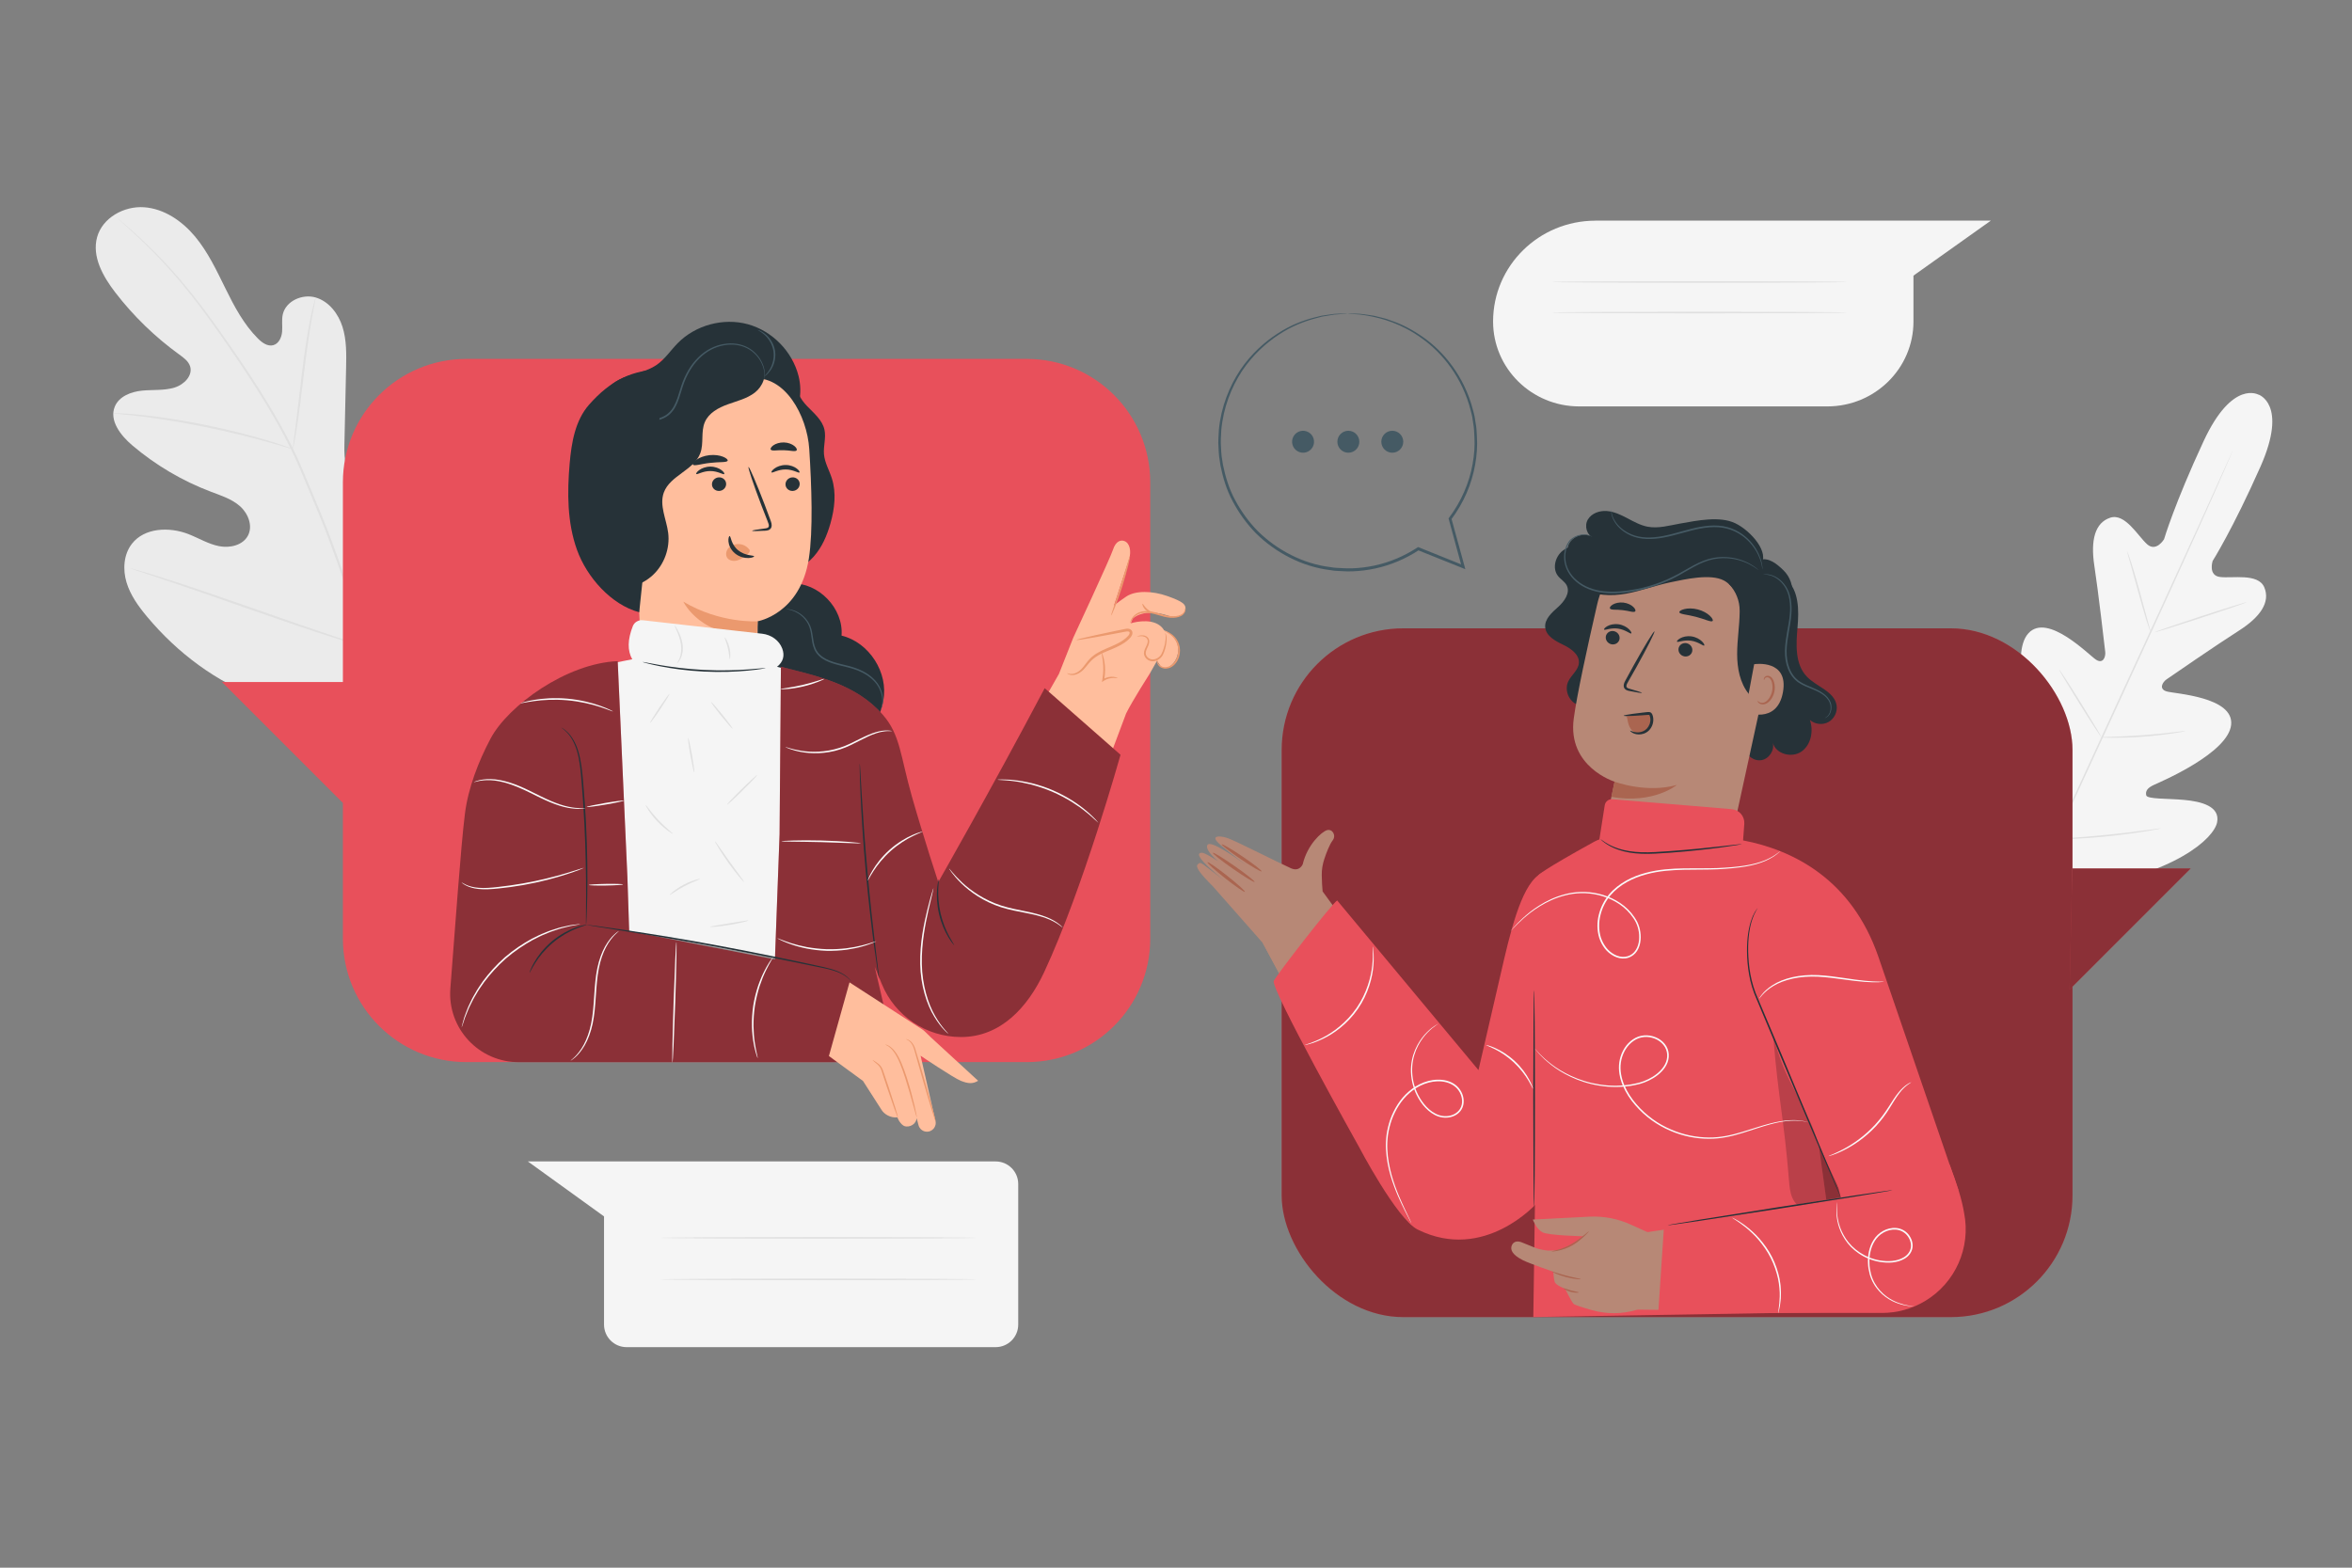 <?xml version="1.0" encoding="UTF-8"?> <svg xmlns="http://www.w3.org/2000/svg" viewBox="0 0 750 500"><rect x="0" y="0" width="750" height="500" fill="#808080" stroke="none"/> <defs> <style> .cls-1 { fill: #ebebeb; } .cls-2 { fill: #eb996e; } .cls-3 { fill: #f5f5f5; } .cls-4 { fill: #fafafa; } .cls-5 { fill: #ffbe9d; } .cls-6 { fill: #e8505b; } .cls-7 { fill: #b78876; } .cls-8 { fill: #aa6550; } .cls-9 { fill: #e0e0e0; } .cls-10 { fill: #455a64; } .cls-11 { fill: #263238; } .cls-12 { opacity: .2; } .cls-13 { opacity: .4; } </style> </defs> <g id="Background_Complete" data-name="Background Complete"> <g> <path class="cls-3" d="m720.28,125.93s-8.36-5.1-17.6,14.78c-9.25,19.88-12.61,31.27-12.61,31.27,0,0-2.48,4.19-5.39,1.61-2.91-2.57-7.03-10.02-11.75-8.48-4.9,1.59-6.33,7.18-5.1,15.27,1.24,8.09,3.3,25.91,3.48,27.52.18,1.58-.65,3.95-2.91,2.52-2.26-1.44-15.46-15.11-21.57-8.46-6.11,6.65,1.04,28.62,1.77,31.03s.3,3.48-.84,4.12c-1.14.65-5.14-4.37-9.05-8.1-3.91-3.74-9.11-7.38-12.31-3.25-3.21,4.13-3.68,20.83,13.15,47.31l8.6,11.76,14.57-1.34c31.01-4.76,43.27-16.1,44.27-21.24,1-5.13-5.16-6.64-10.55-7.13-5.39-.49-11.8-.2-12.06-1.48-.26-1.28.25-2.31,2.55-3.35,2.3-1.04,23.55-10.11,24.53-19.09.98-8.98-18-9.92-20.57-10.68-2.57-.76-1.33-2.94-.02-3.85,1.33-.93,16.11-11.1,23.01-15.49,6.9-4.39,10.17-9.15,8.14-13.89-1.95-4.57-10.27-2.77-14.12-3.27-3.85-.49-2.33-5.12-2.33-5.12,0,0,6.36-10.03,15.25-30.08,8.88-20.05-.71-23.01-.71-23.01"></path> <path class="cls-9" d="m711.97,143.72s-.05.15-.16.43c-.13.3-.3.71-.52,1.24-.48,1.11-1.17,2.71-2.06,4.76-1.79,4.13-4.44,10.09-7.73,17.43-6.58,14.7-15.84,34.92-26.14,57.22-10.3,22.31-19.61,42.51-26.27,57.17-3.32,7.32-6,13.25-7.87,17.37-.92,2.03-1.64,3.62-2.14,4.72-.24.52-.43.93-.57,1.22-.13.27-.21.41-.21.41,0,0,.05-.15.16-.43.13-.3.3-.71.52-1.24.48-1.11,1.17-2.71,2.06-4.76,1.79-4.13,4.43-10.09,7.73-17.43,6.58-14.7,15.84-34.92,26.14-57.23,10.3-22.3,19.61-42.5,26.27-57.16,3.32-7.32,6-13.25,7.87-17.37.92-2.03,1.65-3.62,2.15-4.72.24-.52.43-.93.57-1.22.13-.27.21-.41.21-.41Z"></path> <path class="cls-9" d="m678.27,175.77s.18.34.41.97c.24.63.55,1.56.93,2.71.75,2.3,1.69,5.51,2.67,9.07.95,3.5,1.81,6.67,2.47,9.12.3,1.08.55,2,.76,2.76.18.65.27,1.02.23,1.03-.03.01-.18-.33-.42-.97-.23-.64-.55-1.56-.91-2.72-.72-2.31-1.63-5.53-2.61-9.09-.97-3.5-1.85-6.66-2.53-9.1-.3-1.08-.56-2-.77-2.76-.18-.65-.26-1.02-.23-1.03Z"></path> <path class="cls-9" d="m687.09,201.64c-.04-.13,6.48-2.38,14.57-5.02,8.09-2.65,14.69-4.68,14.73-4.55.04.13-6.48,2.38-14.57,5.02-8.09,2.64-14.68,4.68-14.73,4.55Z"></path> <path class="cls-9" d="m669.72,235.18s.38-.07,1.07-.1c.8-.03,1.77-.06,2.92-.1,2.47-.09,5.87-.22,9.62-.5,3.75-.27,7.14-.64,9.59-.92,1.14-.13,2.11-.24,2.9-.33.69-.07,1.07-.1,1.07-.06,0,.03-.37.12-1.05.25-.68.13-1.66.3-2.89.48-2.44.37-5.84.79-9.6,1.06-3.76.28-7.18.36-9.65.36-1.24,0-2.24-.02-2.93-.06-.69-.03-1.07-.06-1.07-.1Z"></path> <path class="cls-9" d="m656.6,213.54s.24.26.61.79c.36.53.87,1.29,1.5,2.25,1.25,1.91,2.94,4.57,4.78,7.52,1.84,2.95,3.49,5.64,4.66,7.6.59.98,1.05,1.78,1.36,2.33.31.56.47.87.44.89-.03.02-.24-.26-.61-.79-.36-.53-.87-1.29-1.5-2.25-1.25-1.91-2.94-4.57-4.78-7.53-1.84-2.95-3.49-5.64-4.66-7.6-.58-.98-1.05-1.78-1.36-2.33-.31-.56-.47-.87-.44-.89Z"></path> <path class="cls-9" d="m637.5,241.2s.3.35.76,1.02c.51.76,1.16,1.73,1.93,2.88,1.61,2.44,3.8,5.83,6.2,9.6,2.4,3.76,4.55,7.19,6.08,9.68.72,1.19,1.32,2.18,1.8,2.96.41.71.63,1.1.6,1.12-.03.02-.3-.35-.76-1.02-.51-.76-1.16-1.73-1.93-2.88-1.61-2.44-3.8-5.83-6.2-9.6-2.4-3.76-4.55-7.18-6.08-9.67-.72-1.19-1.32-2.18-1.8-2.96-.41-.71-.63-1.1-.6-1.12Z"></path> <path class="cls-9" d="m654.65,267.69s.48-.09,1.36-.15c.97-.07,2.21-.16,3.7-.26,3.12-.22,7.44-.54,12.19-1.03,4.75-.48,9.04-1.02,12.15-1.44,1.48-.2,2.72-.36,3.68-.48.87-.11,1.35-.16,1.36-.12,0,.03-.47.14-1.33.31-.86.17-2.11.39-3.66.64-3.09.5-7.39,1.1-12.15,1.58-4.76.49-9.09.75-12.22.88-1.57.06-2.83.1-3.71.1-.88,0-1.36,0-1.36-.04Z"></path> </g> <g> <path class="cls-1" d="m124.79,224.43c23.33-15.57,29.02-45.03,28.52-71.59-.08-4.44.48-9.1-1.59-13.02-2.08-3.92-7.02-6.65-11.07-4.85-3.36,1.5-4.87,5.31-6.79,8.45-2.55,4.18-6.3,7.61-10.69,9.77-2.88,1.42-6.43,2.26-9.23.68-3.84-2.17-4.22-7.45-4.12-11.86.18-8.21.36-16.43.54-24.64.1-4.41.18-8.91-1.14-13.11-1.32-4.2-4.33-8.14-8.56-9.38-4.23-1.24-9.52,1.1-10.49,5.4-.4,1.79-.06,3.66-.21,5.49-.15,1.83-1.05,3.84-2.82,4.32-1.79.49-3.56-.79-4.87-2.1-4.54-4.52-7.58-10.3-10.41-16.05-2.84-5.75-5.58-11.62-9.69-16.54-4.11-4.92-9.83-8.85-16.22-9.3-6.39-.45-13.27,3.34-14.98,9.52-1.72,6.19,1.86,12.55,5.78,17.64,5.81,7.55,12.73,14.26,20.45,19.84,1.39,1.01,2.9,2.1,3.42,3.74.92,2.95-1.94,5.83-4.9,6.75-3.35,1.04-6.95.65-10.44,1-3.49.35-7.29,1.81-8.65,5.04-1.9,4.48,1.85,9.26,5.55,12.41,7.43,6.31,15.94,11.33,25.05,14.78,3.27,1.24,6.71,2.33,9.32,4.65,2.61,2.32,4.15,6.3,2.5,9.38-1.65,3.09-5.77,4.02-9.21,3.34-3.43-.68-6.48-2.57-9.74-3.84-6.1-2.38-14.04-2.08-18.05,3.1-2.64,3.4-2.94,8.19-1.7,12.31,1.24,4.12,3.84,7.69,6.6,10.99,9.66,11.54,22.11,20.9,36.27,25.98,14.16,5.09,27.34,6.6,41.57,1.71"></path> <path class="cls-9" d="m122.96,224.94c-3.75-13.45-14.03-45.11-20.15-60-1.54-3.72-3.07-7.39-4.58-11.01-1.51-3.61-3-7.19-4.69-10.6-3.34-6.84-7.07-13.16-10.8-19.05-3.73-5.9-7.49-11.36-11.05-16.44-3.57-5.08-6.98-9.75-10.27-13.87-6.57-8.28-12.65-14.33-16.99-18.31-2.17-2-3.9-3.5-5.09-4.5-.58-.48-1.03-.86-1.36-1.13-.31-.25-.48-.37-.48-.37,0,0,.14.15.43.42.32.28.75.68,1.31,1.18,1.16,1.04,2.86,2.56,5,4.59,4.29,4.04,10.3,10.12,16.8,18.41,3.26,4.13,6.65,8.81,10.19,13.9,3.53,5.09,7.27,10.56,10.98,16.45,3.71,5.89,7.42,12.2,10.74,19.01,1.67,3.4,3.15,6.95,4.66,10.57,1.5,3.62,3.03,7.29,4.57,11,6.12,14.88,16.4,46.5,20.18,59.91"></path> <path class="cls-9" d="m93.38,143.28s.2-.66.44-1.88c.24-1.22.54-2.99.88-5.18.69-4.38,1.43-10.46,2.24-17.17.81-6.71,1.66-12.76,2.44-17.12.38-2.18.71-3.94.96-5.15.24-1.21.35-1.89.31-1.9-.04-.01-.24.65-.56,1.85-.33,1.2-.73,2.95-1.17,5.12-.9,4.35-1.83,10.41-2.64,17.13-.79,6.65-1.51,12.67-2.05,17.18-.27,2.1-.5,3.85-.68,5.2-.16,1.23-.23,1.91-.18,1.92Z"></path> <path class="cls-9" d="m36.12,131.83s.2.06.59.1c.47.05,1.03.1,1.7.17,1.47.14,3.6.34,6.23.67,5.25.62,12.48,1.75,20.39,3.34,7.91,1.61,15.01,3.37,20.11,4.81,2.55.7,4.6,1.32,6.02,1.74.65.19,1.19.35,1.64.48.38.1.58.15.59.12,0-.02-.18-.11-.54-.25-.44-.16-.97-.36-1.6-.6-1.39-.5-3.43-1.19-5.97-1.95-5.07-1.55-12.17-3.39-20.11-5.01-7.93-1.6-15.19-2.65-20.47-3.16-2.64-.27-4.78-.4-6.26-.47-.68-.02-1.24-.03-1.71-.05-.39,0-.6,0-.6.03Z"></path> <path class="cls-9" d="m117.42,206.63s.15-.23.39-.69c.26-.53.59-1.21,1-2.04.86-1.77,2.05-4.37,3.48-7.6,2.86-6.46,6.53-15.49,10.46-25.52,3.93-10.03,7.53-19.08,10.27-25.58,1.36-3.18,2.47-5.79,3.28-7.68.36-.85.66-1.55.89-2.09.2-.48.29-.74.27-.75-.02,0-.15.23-.39.69-.26.53-.59,1.21-1,2.04-.86,1.77-2.05,4.37-3.48,7.6-2.86,6.46-6.53,15.49-10.46,25.52-3.93,10.02-7.53,19.08-10.27,25.57-1.36,3.18-2.47,5.79-3.28,7.68-.36.86-.66,1.55-.89,2.09-.2.48-.29.74-.27.75Z"></path> <path class="cls-9" d="m41.49,181.22s.25.13.76.31c.57.19,1.3.44,2.21.75,2,.67,4.76,1.59,8.14,2.71,6.87,2.3,16.32,5.59,26.75,9.25,10.43,3.66,19.91,6.89,26.83,9.07,3.46,1.09,6.26,1.95,8.21,2.51.92.26,1.67.47,2.25.63.52.14.79.2.8.18,0-.02-.25-.13-.76-.31-.57-.19-1.3-.44-2.21-.75-2-.67-4.76-1.59-8.14-2.71-6.87-2.3-16.32-5.59-26.75-9.25-10.43-3.66-19.91-6.88-26.82-9.07-3.46-1.09-6.26-1.95-8.21-2.51-.92-.26-1.67-.47-2.25-.63-.52-.14-.79-.2-.8-.18Z"></path> </g> <g> <path class="cls-3" d="m508.76,70.37h126.07l-24.67,17.54v14.64c0,14.95-12.3,27.07-27.47,27.07h-79.11c-15.17,0-27.47-12.12-27.47-27.07h0c0-17.77,14.62-32.17,32.65-32.17Z"></path> <path class="cls-9" d="m588.9,89.94c0,.14-21.05.26-47.01.26s-47.01-.12-47.01-.26,21.04-.26,47.01-.26,47.01.12,47.01.26Z"></path> <path class="cls-9" d="m588.9,99.68c0,.14-21.05.26-47.01.26s-47.01-.12-47.01-.26,21.04-.26,47.01-.26,47.01.12,47.01.26Z"></path> </g> <g> <path class="cls-3" d="m317.49,370.42h-149.18l24.3,17.54v34.5c0,3.98,3.23,7.2,7.2,7.2h117.68c3.98,0,7.2-3.23,7.2-7.2v-44.83c0-3.98-3.23-7.2-7.2-7.2Z"></path> <path class="cls-9" d="m311.27,394.8c0,.14-22.5.26-50.25.26s-50.25-.12-50.25-.26,22.5-.26,50.25-.26,50.25.12,50.25.26Z"></path> <path class="cls-9" d="m311.27,408.05c0,.14-22.5.26-50.25.26s-50.25-.12-50.25-.26,22.5-.26,50.25-.26,50.25.12,50.25.26Z"></path> </g> </g> <g id="Character_2" data-name="Character 2"> <g> <g> <rect class="cls-6" x="408.7" y="200.4" width="252.17" height="219.68" rx="38.79" ry="38.79"></rect> <g class="cls-13"> <rect x="408.7" y="200.4" width="252.17" height="219.68" rx="38.79" ry="38.79"></rect> </g> <g> <polygon class="cls-6" points="660.8 276.98 698.57 276.98 659.95 315.61 660.8 276.98"></polygon> <g class="cls-13"> <polygon points="660.8 276.98 698.57 276.98 659.95 315.61 660.8 276.98"></polygon> </g> </g> </g> <g> <g> <g> <path class="cls-7" d="m402.66,300.73l-15.83-17.96c-4.28-4.28-5.75-6.35-4.89-7.1,1.14-1,.65-.67,9.54,6.01,0,0-12.6-9.64-8.23-9.7.77-.01,2.91,1.24,5.2,2.74-3.12-2.65-3.98-4.44-3.39-5.29,1.02-1.47,8.73,3.87,12.27,6.45-2.9-2.16-8.43-6.36-9.41-7.67-1.33-1.8,1.37-1.65,3.57-.9,2.47.84,16.12,7.81,20.16,9.61,2.78,1.24,3.76-1.28,3.76-1.28,1.49-6.25,5.99-10.33,7.72-10.86,1.74-.53,3.05,1.68,1.82,3.27-.99,1.29-1.99,3.93-2.66,5.94-.55,1.66-.84,3.39-.81,5.13.03,2.02.14,3.73.27,5.18l14.46,19.85-24.2,14.03-9.36-17.46Z"></path> <path class="cls-8" d="m396.97,284.44c-.16.23-2.98-1.71-6.28-4.32-3.31-2.61-5.84-4.9-5.65-5.11.18-.21,3,1.72,6.28,4.32,3.29,2.6,5.82,4.89,5.65,5.11Z"></path> <path class="cls-8" d="m400.06,281.28c-.16.23-3.27-1.66-6.95-4.23-3.68-2.56-6.53-4.83-6.37-5.06.16-.23,3.27,1.66,6.95,4.23,3.68,2.56,6.53,4.83,6.37,5.06Z"></path> <path class="cls-8" d="m402.3,277.92c-.16.23-3.13-1.51-6.64-3.89-3.51-2.38-6.24-4.5-6.08-4.73.16-.23,3.13,1.51,6.65,3.89,3.51,2.38,6.23,4.5,6.08,4.73Z"></path> </g> <path class="cls-7" d="m423.11,287.03l57.68,73.14-13.21,30.75s-15.82-3.5-20.62-10.17c-4.8-6.67-44.3-80.03-44.3-80.03l20.45-13.7Z"></path> </g> <g> <g> <g> <g> <path class="cls-11" d="m569.53,184.68c4.15,3.6,4.14,9.94,3.66,15.41-.48,5.47-.84,11.7,2.94,15.68,3.12,3.28,8.79,4.71,9.52,9.18.34,2.08-.75,4.33-2.61,5.34-1.85,1.02-4.33.73-5.91-.67,1.22,3.53.38,7.94-2.68,10.08-3.06,2.14-8.18.82-9.13-2.79.58,2.39-1.17,5.08-3.59,5.52-2.42.44-5-1.46-5.31-3.9"></path> <path class="cls-11" d="m510.1,221.6c-1.03,2.73-4.51,4.22-7.2,3.1-2.69-1.12-4.07-4.65-2.85-7.3.95-2.08,3.2-3.58,3.42-5.86.26-2.76-2.55-4.72-5.05-5.92-2.5-1.2-5.41-2.76-5.68-5.52-.26-2.66,2.12-4.73,4.11-6.51,1.99-1.78,3.96-4.53,2.73-6.91-.63-1.21-1.94-1.91-2.78-2.99-1.87-2.38-.89-6.17,1.49-8.04,2.38-1.87,5.69-2.13,8.67-1.59,2.98.54,5.78,1.77,8.69,2.63,9.57,2.85,20.33,1.44,28.84-3.78"></path> <g> <path class="cls-7" d="m527.81,286.09c10.75,2.17,21.26-4.68,23.59-15.4l14.19-65.06c3.73-15.83-6.34-31.61-22.26-34.9l-1.49-.22c-14.99-2.2-29.15,7.49-32.54,22.25-3.16,13.73-6.47,28.95-7.47,36.42-2.07,15.46,13.02,20.13,13.02,20.13l-2.71,13.03c-2.26,10.9,4.77,21.55,15.67,23.76h0Z"></path> <g> <g> <g> <path class="cls-11" d="m512.07,202.95c-.21,1.16.59,2.29,1.8,2.54,1.2.24,2.35-.5,2.56-1.65.21-1.16-.59-2.29-1.8-2.54-1.21-.24-2.35.5-2.57,1.66Z"></path> <path class="cls-11" d="m511.5,200.8c.23.33,2.08-.66,4.45-.31,2.37.32,3.94,1.79,4.24,1.54.15-.11-.06-.67-.73-1.33-.67-.66-1.86-1.38-3.34-1.59-1.48-.21-2.8.15-3.6.61-.81.45-1.13.94-1.02,1.09Z"></path> </g> <g> <path class="cls-11" d="m535.26,206.8c-.21,1.16.59,2.29,1.8,2.54,1.2.24,2.35-.5,2.56-1.65.21-1.16-.59-2.29-1.8-2.54-1.21-.24-2.35.5-2.57,1.66Z"></path> <path class="cls-11" d="m534.76,204.66c.23.33,2.08-.66,4.45-.31,2.37.32,3.94,1.79,4.24,1.54.14-.11-.05-.67-.74-1.33-.67-.66-1.86-1.38-3.34-1.59-1.48-.21-2.8.15-3.6.61-.81.45-1.13.94-1.02,1.08Z"></path> </g> <path class="cls-11" d="m523.57,220.99c.03-.13-1.41-.6-3.75-1.26-.6-.15-1.15-.36-1.19-.78-.08-.46.27-1.07.67-1.74.78-1.38,1.61-2.83,2.47-4.35,3.45-6.2,6.04-11.34,5.79-11.48-.25-.14-3.25,4.78-6.7,10.98-.84,1.53-1.63,2.99-2.4,4.39-.33.65-.84,1.38-.66,2.33.1.48.49.87.87,1.03.37.18.71.23,1.01.29,2.39.48,3.88.71,3.9.58Z"></path> </g> <path class="cls-11" d="m535.5,195.27c.14.68,2.55.72,5.29,1.46,2.75.69,4.87,1.83,5.33,1.31.21-.25-.1-.92-.91-1.67-.81-.76-2.16-1.56-3.8-1.99-1.64-.43-3.21-.39-4.29-.12-1.08.26-1.67.69-1.61,1.01Z"></path> <path class="cls-11" d="m513.38,194.06c.34.6,2.05.28,4.02.54,1.98.19,3.58.89,4.04.39.21-.25.02-.83-.63-1.44-.64-.61-1.78-1.2-3.14-1.36-1.36-.15-2.6.16-3.36.61-.78.45-1.08.97-.94,1.26Z"></path> </g> <path class="cls-11" d="m551.31,186.24s.05.05.07.08c2.17,2.3,3.39,5.35,3.36,8.51,0,.11,0,.22,0,.32-.04,4.49-.81,8.95-.8,13.45,0,4.49.87,9.19,3.68,12.69,1.15,1.44,3.39,2.65,4.71,1.35.51-.5.69-1.24.85-1.94,2.38-10.51,6.66-19.52,8.27-30.64.44-3.03-.57-6.07-2.77-8.2-2.08-2.01-4.67-4.15-7.44-3.31-2.77.85-6.83,5.2-9.13,6.96"></path> <g> <path class="cls-7" d="m559.36,211.85c.28-.08,11.07-1.58,9.18,8.92-1.88,10.5-12.04,6.45-12,6.14.04-.3,2.82-15.06,2.82-15.06Z"></path> <path class="cls-8" d="m560.46,223.51c.05-.03.16.16.44.36.28.19.78.38,1.36.27,1.18-.21,2.43-1.8,2.82-3.69.2-.95.16-1.9-.04-2.71-.18-.83-.58-1.45-1.12-1.65-.53-.23-.99.04-1.17.31-.19.27-.16.49-.22.5-.03.02-.19-.22-.03-.63.08-.2.25-.43.53-.58.29-.16.68-.2,1.06-.09.8.2,1.4,1.08,1.62,1.97.27.91.33,1.97.11,3.04-.45,2.1-1.88,3.89-3.48,4.06-.77.06-1.35-.27-1.62-.58-.28-.32-.29-.56-.25-.57Z"></path> </g> <path class="cls-11" d="m561.35,180.25c3.22-3.84-3.01-10.95-7.98-13.35-4.97-2.4-12.2-.87-17.64.09-3.43.61-6.91,1.64-10.33,1-2.29-.43-4.37-1.6-6.44-2.68-2.07-1.09-4.23-2.14-6.56-2.32-2.33-.18-4.88.7-6.07,2.71-1.19,2.01-.36,5.12,1.88,5.78-2.69-2.03-7.22-.54-8.18,2.69-.96,3.23,2.03,6.95,5.39,6.71-1.33-1.36-3.91.18-4,2.09-.09,1.9,1.41,3.51,3.02,4.52,4.12,2.58,9.34,2.71,14.12,1.85,4.78-.87,9.35-2.64,14.11-3.62,4.76-.98,12.75-2.83,17.05-.57,3.17,1.67,4.9,6.03,6.91,5.41,1.95-.59,3.38-2.33,4.03-4.26.65-1.93.67-4,.67-6.04"></path> </g> </g> <path class="cls-10" d="m581.92,229.02s.21-.03.55-.24c.34-.2.8-.61,1.14-1.3.32-.68.53-1.64.34-2.71-.17-1.09-.88-2.19-1.89-3.09-1.02-.9-2.34-1.6-3.78-2.21-1.43-.62-3.01-1.17-4.43-2.14-1.42-.95-2.54-2.43-3.21-4.17-.69-1.73-.97-3.69-.93-5.68.11-4.01,1.22-7.75,1.49-11.28.33-3.51-.19-6.84-1.68-9.13-1.48-2.29-3.54-3.42-4.99-3.75-.73-.19-1.32-.18-1.71-.17-.39.04-.6.07-.59.09,0,.07.84-.12,2.25.28,1.39.38,3.34,1.52,4.72,3.75,1.39,2.22,1.87,5.44,1.51,8.89-.29,3.46-1.42,7.2-1.53,11.31-.04,2.05.25,4.08.98,5.89.71,1.81,1.91,3.39,3.42,4.38,1.5,1,3.11,1.55,4.53,2.14,1.43.58,2.72,1.24,3.71,2.08.98.84,1.65,1.86,1.84,2.86.2,1,.04,1.91-.24,2.57-.61,1.35-1.57,1.56-1.5,1.62Z"></path> <path class="cls-10" d="m507.87,171.24s-.15-.09-.46-.24c-.15-.08-.35-.16-.59-.23-.24-.09-.52-.17-.84-.22-1.27-.26-3.41-.05-5.3,1.62h0s0,0,0,0c-1.28,1.45-2.11,3.74-1.89,6.26.17,2.53,1.55,5.21,3.86,7.13,2.29,1.95,5.41,3.17,8.74,3.52,3.34.37,6.85.03,10.38-.64,5.75-1.1,10.98-3.3,15.3-5.91,2.18-1.26,4.24-2.47,6.31-3.28,2.06-.83,4.12-1.19,6-1.23,3.79-.07,6.76,1.06,8.62,2.04,1.87,1,2.75,1.82,2.79,1.76,0,0-.82-.88-2.69-1.94-1.85-1.04-4.85-2.25-8.72-2.23-1.92,0-4.05.36-6.16,1.19-2.12.81-4.22,2.02-6.4,3.27-4.31,2.57-9.47,4.73-15.16,5.81-3.49.66-6.96.99-10.22.65-3.26-.33-6.27-1.5-8.49-3.36-2.24-1.84-3.58-4.38-3.76-6.8-.24-2.42.53-4.62,1.72-6.03h0c1.75-1.6,3.82-1.87,5.06-1.67,1.27.2,1.89.58,1.91.53Z"></path> <path class="cls-10" d="m513.72,162.49s-.11.88.37,2.36c.49,1.46,1.77,3.48,4.14,4.98,1.17.76,2.58,1.4,4.19,1.74,1.6.35,3.37.42,5.19.27,3.67-.28,7.52-1.53,11.55-2.58,4.02-1.05,8.06-1.59,11.54-.66,3.48.89,6.14,3.01,7.84,5.09,1.73,2.1,2.59,4.18,3,5.64.4,1.47.45,2.33.51,2.32.02,0,0-.21-.03-.62-.02-.41-.13-1-.29-1.75-.35-1.5-1.18-3.64-2.91-5.83-1.71-2.16-4.41-4.38-8.01-5.33-3.6-.99-7.75-.44-11.79.62-4.06,1.05-7.86,2.31-11.46,2.6-1.79.16-3.51.1-5.06-.22-1.56-.31-2.94-.91-4.08-1.62-2.32-1.42-3.61-3.33-4.15-4.73-.53-1.43-.5-2.3-.56-2.29Z"></path> </g> <path class="cls-8" d="m518.83,228.85c.18,1.02.36,2.06.81,2.99.46.93,1.24,1.76,2.24,2.02,1.07.28,2.25-.14,3.04-.92.79-.77,1.23-1.85,1.41-2.94.16-.99-.04-2.25-.99-2.57-.39-.13-.82-.06-1.23.01-1.85.33-3.69.67-5.54,1"></path> <path class="cls-11" d="m519.8,233.05c.08-.15,1.02.64,2.75.52.84-.06,1.84-.39,2.59-1.18.74-.78,1.23-1.99,1.11-3.23-.02-.31-.11-.61-.2-.88-.13-.27-.1-.25-.32-.29-.22-.01-.6.04-.9.06-.31.02-.62.05-.92.07-1.2.09-2.28.16-3.19.2-1.82.09-2.95.08-2.97-.05s1.1-.35,2.9-.6c.9-.13,1.98-.26,3.18-.4.3-.03.61-.07.92-.1.33-.03.59-.09,1.03-.08.21,0,.5.06.73.26.23.19.33.42.41.61.13.37.23.73.26,1.12.15,1.55-.47,3-1.42,3.93-.97.94-2.21,1.25-3.17,1.23-.98-.01-1.73-.32-2.18-.61-.45-.29-.63-.53-.59-.57Z"></path> </g> <path class="cls-8" d="m514.84,249.3s10.08,3.82,19.89,1.04c0,0-7.4,6.2-20.9,3.82l1.01-4.87Z"></path> </g> <path class="cls-4" d="m530.22,392.67s-.52-.35-1.38-1.05c-.43-.36-.96-.79-1.61-1.24-.64-.46-1.35-1.02-2.19-1.55-.83-.55-1.74-1.15-2.76-1.72-1-.62-2.12-1.17-3.29-1.77-2.37-1.14-5.05-2.23-7.96-3.12-2.91-.86-5.76-1.41-8.37-1.76-1.31-.14-2.55-.29-3.72-.33-1.17-.09-2.26-.08-3.25-.08-1-.02-1.9.06-2.69.09-.79.03-1.47.09-2.03.16-1.11.11-1.73.15-1.73.12,0-.04.6-.15,1.71-.32.55-.09,1.23-.19,2.03-.24.79-.06,1.7-.17,2.7-.17,1-.03,2.1-.06,3.28.01,1.18.01,2.44.16,3.76.28,2.63.33,5.51.88,8.46,1.74,2.93.89,5.64,2.02,8.02,3.19,1.17.62,2.3,1.19,3.3,1.83,1.02.59,1.93,1.21,2.75,1.79.84.55,1.53,1.14,2.16,1.63.64.48,1.15.93,1.56,1.32.83.75,1.28,1.18,1.25,1.21Z"></path> <g> <g> <path class="cls-6" d="m471.45,341.31l8.21-35.53c3.14-13.36,6.86-26.2,13.1-27.72v4.13l-2.67,101.51s-16.72,19.04-38.04,8.45c-6.66-3.31-18.81-26.56-18.81-26.56,0,0-28.23-50.45-27.06-52.74,1.17-2.29,18.45-24.55,20.21-25.66l45.05,54.1Z"></path> <path class="cls-6" d="m555.83,268.04c16.3,3.12,34.65,12.63,43.1,36.98,3.08,8.9,25.53,74.5,25.53,74.5l-38.28-.8-6.23-13.53,3.04,21.94,2.59,31.31-96.64,1.62.68-47.15.93-93.8s1.09-1.42,17.75-10.62c10.35-5.71,47.53-.47,47.53-.47Z"></path> <g class="cls-12"> <path d="m565.47,330.74c1.59,19.8,3.41,25.92,5,45.72.15,1.87.31,3.78,1.04,5.5.73,1.73,2.16,3.27,4,3.64,2.81.57,6.47,2.61,7.27-.15l-2.67-19.07s-.63-3.59-2.64-8.05c-5.93-13.16-8.12-13.94-12-27.59"></path> </g> <path class="cls-6" d="m508.3,278.66l.32-2.06,3.09-19.76c.19-1.19,1.26-2.04,2.46-1.94l38.05,3.18c2.39.2,4.17,2.29,4,4.68l-.85,11.48-11.88,15.5-17.11,2.67"></path> <path class="cls-11" d="m489.19,315.81c.14,0,.26,15.48.26,34.57s-.12,34.57-.26,34.57-.26-15.48-.26-34.57.12-34.57.26-34.57Z"></path> <path class="cls-11" d="m586.99,381.89s-.05-.07-.12-.22c-.08-.18-.19-.4-.31-.68-.28-.64-.67-1.52-1.16-2.63-1-2.33-2.43-5.64-4.18-9.71-3.49-8.25-8.29-19.59-13.59-32.11-2.63-6.28-5.14-12.26-7.43-17.71-1.21-2.69-2.02-5.45-2.46-8.04-.46-2.6-.64-5.05-.66-7.29-.05-4.48.62-8.11,1.52-10.45.11-.29.21-.57.31-.83.12-.25.24-.48.35-.7.21-.44.4-.8.6-1.06.17-.25.31-.45.43-.62.1-.14.15-.2.16-.2.07.04-.84,1.12-1.65,3.48-.83,2.34-1.44,5.93-1.35,10.38.12,4.42.72,9.8,3.19,15.15,2.3,5.44,4.82,11.42,7.46,17.69,5.25,12.55,10,23.9,13.45,32.17,1.69,4.1,3.06,7.43,4.02,9.77.45,1.13.81,2.02,1.07,2.67.11.28.2.51.27.7.06.16.08.24.07.24Z"></path> <path class="cls-4" d="m567.69,271.49s-.35.37-1.11.96c-.76.6-1.96,1.38-3.65,2.13-1.69.73-3.86,1.38-6.43,1.8-2.57.43-5.52.7-8.8.87-3.27.15-6.86.08-10.7.16-3.83.09-7.95.33-12.1,1.47-4.11,1.11-8.36,3.16-11.38,6.71-1.48,1.77-2.59,3.92-3.16,6.24-.59,2.31-.6,4.82.11,7.15.38,1.16.96,2.24,1.68,3.2.73.95,1.66,1.73,2.7,2.28,1.03.55,2.21.83,3.34.7,1.13-.11,2.19-.67,2.93-1.51,1.5-1.71,1.78-4.17,1.48-6.33-.16-1.09-.48-2.16-.95-3.12-.48-.96-1.11-1.85-1.78-2.68-2.74-3.3-6.57-5.21-10.25-6.07-3.71-.88-7.36-.7-10.5.12-3.15.79-5.83,2.09-8.04,3.44-2.21,1.34-3.95,2.75-5.32,3.96-1.37,1.2-2.34,2.24-3.02,2.92-.31.34-.56.6-.75.8-.17.18-.26.27-.27.26,0,0,1.21-1.64,3.9-4.14,1.35-1.23,3.09-2.68,5.3-4.05,2.21-1.38,4.9-2.72,8.1-3.54,3.17-.86,6.89-1.06,10.68-.18,3.76.87,7.69,2.8,10.52,6.19.69.86,1.33,1.76,1.85,2.77.5,1.02.84,2.13,1,3.27.17,1.14.17,2.33-.06,3.5-.23,1.16-.7,2.32-1.53,3.24-.82.92-2,1.55-3.25,1.67-1.25.14-2.53-.17-3.64-.76-1.11-.59-2.1-1.41-2.87-2.42-.76-1.01-1.36-2.14-1.76-3.36-.75-2.44-.73-5.05-.12-7.44.6-2.4,1.73-4.61,3.27-6.45,3.13-3.66,7.47-5.73,11.64-6.85,4.21-1.14,8.37-1.37,12.22-1.44,3.85-.06,7.43.03,10.69-.09,3.26-.14,6.21-.39,8.77-.79,2.56-.39,4.72-1.01,6.4-1.7,1.68-.71,2.89-1.45,3.66-2.02.4-.27.67-.52.87-.66.2-.15.3-.22.3-.22Z"></path> <path class="cls-4" d="m600.76,313.11s-.15.04-.43.07c-.28.02-.69.08-1.23.09-1.07.05-2.62.04-4.53-.11-1.91-.14-4.17-.43-6.67-.77-2.5-.34-5.24-.72-8.14-.88-2.89-.14-5.65.08-8.1.61-2.44.54-4.56,1.36-6.17,2.35-3.27,1.96-4.45,4.16-4.56,4.04-.01,0,.06-.14.21-.37.17-.23.36-.6.73-1,.66-.85,1.8-1.95,3.43-2.98,1.62-1.05,3.78-1.92,6.26-2.5,2.49-.56,5.3-.8,8.23-.66,2.93.16,5.68.56,8.18.92,2.5.37,4.74.7,6.64.88,1.89.19,3.43.26,4.5.27,1.06.01,1.66,0,1.66.04Z"></path> <path class="cls-4" d="m576.73,357.94c-.01.13-2.01-.71-5.74-.49-1.86.09-4.11.48-6.66,1.19-2.56.69-5.4,1.7-8.6,2.69-3.18.98-6.81,1.91-10.78,1.88-3.95,0-8.2-.78-12.28-2.55-4.1-1.72-8.03-4.47-11.2-8.14-1.59-1.82-2.98-3.91-3.97-6.22-.97-2.31-1.51-4.91-1.14-7.51.38-2.57,1.59-5.03,3.55-6.69.98-.82,2.12-1.46,3.37-1.72,1.24-.27,2.53-.22,3.72.12,1.19.34,2.32.91,3.21,1.76.89.84,1.56,1.92,1.8,3.11.26,1.18.14,2.42-.27,3.51-.41,1.1-1.09,2.06-1.87,2.87-1.57,1.63-3.52,2.72-5.49,3.49-.99.37-2.01.66-3.01.83-.5.09-1,.2-1.5.28-.5.06-.99.12-1.49.17-3.94.43-7.65,0-10.91-.76-3.27-.78-6.09-1.96-8.43-3.24-2.34-1.27-4.2-2.64-5.61-3.88-.35-.31-.68-.6-1-.87-.29-.29-.56-.57-.82-.83-.52-.5-.93-.95-1.24-1.34-.3-.36-.54-.65-.72-.86-.16-.2-.24-.3-.23-.3,0,0,.1.09.27.27.19.2.44.48.75.83.32.37.74.81,1.27,1.3.26.25.54.52.83.8.32.27.65.55,1.01.85,1.42,1.21,3.28,2.54,5.62,3.78,2.33,1.24,5.13,2.39,8.37,3.14,3.23.73,6.9,1.14,10.78.69.48-.06.97-.12,1.46-.18.49-.08.98-.19,1.47-.28,1-.17,1.97-.46,2.94-.82,1.91-.75,3.81-1.82,5.31-3.39.74-.78,1.38-1.69,1.76-2.71.38-1.02.49-2.15.24-3.24-.46-2.19-2.42-3.9-4.66-4.48-1.12-.32-2.33-.36-3.47-.1-1.15.24-2.23.84-3.14,1.62-1.84,1.57-3.01,3.91-3.37,6.37-.35,2.47.16,4.99,1.1,7.23.96,2.25,2.31,4.3,3.88,6.09,3.11,3.61,6.97,6.32,11,8.03,4.02,1.75,8.2,2.54,12.09,2.56,3.91.05,7.49-.84,10.67-1.8,3.19-.96,6.06-1.95,8.63-2.61,2.57-.68,4.85-1.05,6.73-1.11.94-.07,1.77.02,2.49.04.71.1,1.33.15,1.81.27.46.11.82.2,1.09.27.24.06.37.1.37.11Z"></path> <path class="cls-4" d="m488.86,347.27c-.08.04-.54-1.06-1.51-2.69-.97-1.63-2.52-3.76-4.63-5.74-2.12-1.97-4.35-3.37-6.05-4.22-1.69-.85-2.82-1.24-2.79-1.32.01-.03.3.03.82.18.52.14,1.25.42,2.13.81,1.76.78,4.08,2.16,6.24,4.17,2.16,2.02,3.7,4.23,4.59,5.94.45.85.77,1.56.95,2.07.19.5.27.79.24.8Z"></path> <path class="cls-4" d="m450.06,390.07s-.06-.08-.16-.25c-.11-.2-.24-.44-.41-.75-.36-.67-.88-1.65-1.52-2.94-1.26-2.57-3.12-6.32-4.58-11.26-.7-2.47-1.29-5.26-1.43-8.29-.09-1.52,0-3.1.19-4.7.23-1.6.63-3.23,1.18-4.85,1.17-3.2,3.02-6.43,5.87-8.88,2.79-2.44,6.64-4.15,10.67-3.74,1.98.21,3.96,1.02,5.26,2.56,1.28,1.5,1.9,3.56,1.48,5.47-.21.95-.72,1.83-1.42,2.47-.69.66-1.56,1.09-2.44,1.33-1.79.5-3.69.18-5.22-.63-1.55-.8-2.81-1.98-3.82-3.25-1.01-1.28-1.8-2.66-2.4-4.06-1.17-2.82-1.55-5.72-1.34-8.3.21-2.59,1.01-4.85,1.98-6.65.97-1.81,2.11-3.19,3.13-4.2,1.03-1.01,1.94-1.68,2.58-2.08.31-.21.57-.34.74-.44.17-.09.26-.14.26-.13.01.02-.33.23-.94.66-.62.43-1.49,1.12-2.49,2.14-.99,1.02-2.09,2.4-3.02,4.19-.93,1.79-1.69,4.01-1.87,6.54-.18,2.53.2,5.35,1.37,8.1.59,1.37,1.37,2.71,2.36,3.95.99,1.23,2.21,2.36,3.68,3.11,1.46.76,3.22,1.05,4.87.58,1.65-.42,3.13-1.7,3.49-3.44.38-1.71-.19-3.64-1.38-5.02-1.18-1.4-3.04-2.18-4.92-2.38-3.84-.39-7.58,1.25-10.28,3.61-2.77,2.38-4.59,5.53-5.75,8.66-.55,1.59-.94,3.18-1.18,4.75-.2,1.58-.29,3.12-.21,4.62.12,2.99.69,5.75,1.36,8.21,1.4,4.92,3.2,8.68,4.41,11.27.61,1.27,1.08,2.26,1.43,2.98.15.32.27.58.37.78.08.18.12.27.11.27Z"></path> <path class="cls-4" d="m437.71,301.79s.05.14.09.42c.04.28.11.68.15,1.21.1,1.06.15,2.6,0,4.49-.28,3.77-1.62,9.04-4.94,13.86-3.32,4.82-7.76,7.96-11.18,9.57-1.71.82-3.17,1.33-4.19,1.61-.51.16-.91.23-1.18.3-.27.06-.42.08-.42.06-.01-.04.55-.21,1.54-.55,1-.34,2.42-.9,4.09-1.75,3.33-1.68,7.66-4.81,10.92-9.54,3.25-4.73,4.62-9.89,5-13.6.2-1.87.21-3.39.17-4.44-.04-1.05-.08-1.64-.04-1.64Z"></path> <path class="cls-4" d="m609.51,345.15c.07.09-1.89.9-3.86,3.53-.99,1.29-1.99,2.95-3.13,4.8-1.14,1.85-2.56,3.8-4.27,5.65-3.43,3.71-7.3,6.25-10.25,7.7-1.47.75-2.72,1.22-3.58,1.53-.87.29-1.36.43-1.37.39-.01-.03.45-.24,1.3-.58.84-.37,2.05-.89,3.49-1.67,2.87-1.52,6.66-4.07,10.03-7.73,1.69-1.83,3.09-3.73,4.25-5.55,1.16-1.82,2.2-3.49,3.25-4.77,1.05-1.28,2.08-2.17,2.87-2.66.39-.25.71-.42.93-.51.22-.1.34-.15.35-.13Z"></path> </g> <path class="cls-11" d="m555.47,269.2s-.16.06-.46.12c-.36.06-.8.14-1.33.24-1.16.19-2.84.45-4.91.73-4.16.56-9.92,1.21-16.3,1.68-3.19.23-6.24.44-9.03.33-2.79-.1-5.29-.56-7.29-1.25-2.01-.67-3.5-1.56-4.45-2.25-.48-.35-.83-.64-1.05-.86-.23-.21-.34-.33-.33-.34.03-.03.52.4,1.49,1.03.97.63,2.46,1.45,4.45,2.07,1.98.63,4.44,1.04,7.19,1.12,2.75.09,5.79-.13,8.98-.36,6.37-.47,12.13-1.06,16.3-1.53,2.02-.23,3.68-.42,4.93-.56,1.16-.13,1.81-.19,1.82-.15Z"></path> </g> <g> <g> <g> <g> <path class="cls-7" d="m623.96,386.59c3.17,16.46-9.35,31.77-26.12,31.94l-75.74-.84,1.99-24.53,64.94-9.69"></path> <path class="cls-7" d="m528.78,394.29c-.35.12-4.72-1.85-8.64-3.66-4.16-1.92-8.72-2.81-13.3-2.58l-18.06.92s1.11,2.98,3.03,4.04c1.91,1.06,13.14,1.29,13.14,1.29l-.57.59c-2.37,2.44-5.59,3.85-8.99,3.93l-1.72.04c-1.28-.1-2.54-.35-3.77-.74l-4.45-1.8c-1.35-.61-2.77-.51-3.36.85-.53,1.23-.14,2.92,3.54,4.77,2.06,1.04,9.68,3.67,9.68,3.67,0,0,.11,2.11.44,3.22.33,1.11,3.33,2.22,3.33,2.22,0,0,1.89,3.88,2.66,4.77.35.4,3.06,1.24,5.94,2.05,4.66,1.31,9.59,1.28,14.23-.11l6.88-2.05v-20.96"></path> </g> <path class="cls-8" d="m504.08,407.98c0,.12-2.15,0-4.69-.67-2.55-.67-4.47-1.62-4.42-1.73.05-.12,2.02.64,4.53,1.29,2.51.66,4.6.97,4.58,1.11Z"></path> <path class="cls-8" d="m503.44,412.21c0,.12-1.17.19-2.54-.18-1.38-.37-2.34-1.02-2.28-1.13.06-.12,1.08.34,2.4.69,1.31.36,2.43.49,2.42.62Z"></path> </g> <path class="cls-8" d="m506.74,392.66s-.48.63-1.39,1.49c-.92.86-2.26,2-3.93,2.98-1.68.98-3.37,1.53-4.61,1.78-1.24.25-2.03.27-2.03.22-.04-.16,3.13-.46,6.42-2.39,1.64-.95,2.98-2.04,3.95-2.83.96-.8,1.56-1.3,1.61-1.25Z"></path> </g> <path class="cls-6" d="m530.62,390.98l-1.84,27.74,71.35.03c4.84,0,9.6-1.31,13.75-3.81h0c9.64-5.79,14.61-16.99,12.44-28.02-.73-4.51-2.45-9.78-4.6-15.39l-35.87,5.9,1.15,4.47-56.37,9.09Z"></path> <path class="cls-11" d="m603.52,379.58s-.25.07-.72.17c-.53.09-1.22.22-2.08.37-1.87.31-4.48.75-7.68,1.28-6.54,1.04-15.48,2.46-25.36,4.04-9.89,1.51-18.84,2.88-25.39,3.89-3.21.47-5.83.85-7.7,1.12-.87.12-1.57.21-2.1.28-.48.06-.73.08-.74.06,0-.02.25-.07.72-.17.53-.09,1.22-.22,2.08-.37,1.87-.31,4.48-.75,7.68-1.28,6.54-1.04,15.48-2.46,25.36-4.04,9.89-1.51,18.83-2.88,25.38-3.88,3.21-.47,5.83-.85,7.7-1.12.87-.12,1.57-.21,2.1-.28.48-.06.73-.08.74-.06Z"></path> <path class="cls-4" d="m567.01,418.76c-.12-.02.43-2,.5-5.27,0-.82.02-1.71-.1-2.66-.05-.96-.25-1.96-.44-3.02-.46-2.1-1.21-4.36-2.32-6.58-1.12-2.22-2.52-4.15-3.9-5.8-.36-.4-.71-.79-1.05-1.17-.35-.38-.72-.7-1.06-1.04-.67-.69-1.38-1.24-2-1.77-2.55-2.05-4.36-3-4.3-3.09.02-.03.47.2,1.28.65.4.22.9.49,1.44.87.53.38,1.19.75,1.82,1.29.64.52,1.37,1.06,2.06,1.74.35.34.73.66,1.09,1.04.35.38.71.78,1.08,1.18,1.43,1.66,2.86,3.61,4,5.88,1.13,2.27,1.88,4.58,2.33,6.72.18,1.08.37,2.11.4,3.08.1.97.06,1.88.04,2.71.01.83-.14,1.57-.2,2.22-.06.65-.19,1.21-.29,1.66-.21.9-.33,1.39-.37,1.38Z"></path> <path class="cls-4" d="m610.44,416.67s-1.2.05-3.31-.4c-1.04-.25-2.33-.61-3.7-1.3-1.37-.69-2.85-1.68-4.17-3.11-1.31-1.42-2.47-3.29-3.07-5.5-.28-1.11-.51-2.28-.53-3.49-.08-1.21.03-2.48.3-3.74.28-1.26.74-2.52,1.48-3.67.72-1.15,1.75-2.17,3-2.85,1.24-.69,2.7-1.08,4.18-.96,1.48.1,2.95.84,3.92,2.03.97,1.17,1.52,2.71,1.31,4.22-.2,1.53-1.24,2.78-2.46,3.51-2.5,1.49-5.39,1.47-7.89,1.08-5.11-.85-9.09-3.9-11.16-7.15-2.14-3.26-2.68-6.48-2.74-8.61-.06-2.16.28-3.32.28-3.32.07,0-.21,1.18-.08,3.31.13,2.1.71,5.25,2.85,8.42,2.07,3.14,5.97,6.08,10.93,6.88,2.43.37,5.23.35,7.54-1.04,1.12-.68,2.04-1.81,2.21-3.15.18-1.33-.31-2.74-1.2-3.81-.89-1.09-2.2-1.74-3.56-1.84-1.36-.12-2.73.25-3.89.89-2.38,1.29-3.73,3.78-4.25,6.18-.27,1.21-.38,2.44-.31,3.62,0,1.18.22,2.32.49,3.4.56,2.15,1.67,3.97,2.92,5.37,1.27,1.41,2.7,2.39,4.03,3.09,1.34.7,2.59,1.08,3.62,1.37,2.07.5,3.27.52,3.26.59Z"></path> </g> </g> </g> </g> <g id="Character_1" data-name="Character 1"> <g> <path class="cls-6" d="m327.41,114.47h-178.69c-21.75,0-39.38,17.63-39.38,39.38v63.68h-38.56l38.56,38.56v43.28c0,21.75,17.63,39.38,39.38,39.38h178.69c21.75,0,39.38-17.63,39.38-39.38v-145.52c0-21.75-17.63-39.38-39.38-39.38Z"></path> <g> <g> <g> <path class="cls-11" d="m254.41,121.2c-1.13,2.92.81,6.12,2.99,8.37,2.18,2.26,4.81,4.4,5.5,7.46.57,2.57-.38,5.24-.15,7.86.24,2.68,1.68,5.09,2.5,7.65,1.49,4.64.89,9.71-.44,14.4-1.09,3.85-2.7,7.63-5.36,10.61-2.66,2.98-6.49,5.09-10.48,5.02-1.13-.02-2.36-.27-3.1-1.12-.64-.74-.78-1.78-.9-2.75-2.29-20.11-2.29-40.48,0-60.59"></path> <path class="cls-11" d="m252.3,186.09c8.7-.38,16.74,7.95,16.05,16.63,8.81,2.14,15.03,11.84,13.31,20.74-.57,2.94-1.87,5.74-2.05,8.72-.2,3.26.96,6.42,1.59,9.63,1.14,5.79.52,11.91-1.74,17.36-1.37,3.31-3.93,6.73-7.51,6.83-2.43.07-4.68-1.51-6.04-3.53-1.35-2.02-1.95-4.45-2.43-6.83-1.55-7.81-2.02-15.84-4.16-23.51-2.14-7.67-6.31-15.23-13.25-19.14-3.83-2.16-8.43-3.18-11.48-6.36-3.19-3.33-3.92-8.6-2.25-12.9,1.67-4.3,5.47-7.58,9.8-9.15"></path> <g> <path class="cls-11" d="m192.08,128.37c-.11-3.72,3.33-6.59,6.79-7.95,3.46-1.36,7.31-1.88,10.39-3.95,2.73-1.84,4.57-4.71,6.88-7.05,5.67-5.75,14.53-8.13,22.32-6.01,7.79,2.13,14.21,8.68,16.18,16.51,1.33,5.29.42,11.55-3.75,15.07-4.84,4.08-12.02,3.18-18.23,1.91-6.21-1.27-13.23-2.52-18.41,1.12-3.12,2.2-4.92,5.77-6.83,9.08-1.91,3.31-4.31,6.69-7.92,7.93-3.61,1.24-8.52-.9-8.66-4.72"></path> <g> <g> <path class="cls-5" d="m206.74,129.13c-3.21.35-5.62,3.09-5.55,6.32h0l3.71,84c.16,9.92,14.66,15.5,25.28,15.25h0c10.73-.25,11.07-5.51,11.21-14.95.22-15.77.21-21.69.21-21.6,0,0,13.55-2.28,16.32-19.97,1.38-8.8.9-23.22.13-35-.69-10.61-7.75-23.61-18.32-22.47l-32.99,8.42Z"></path> <g> <path class="cls-11" d="m255,154.29c.05,1.2-.93,2.22-2.18,2.29-1.25.07-2.3-.84-2.34-2.04-.04-1.2.93-2.22,2.18-2.29,1.25-.07,2.3.84,2.35,2.04Z"></path> <path class="cls-11" d="m254.94,150.69c-.28.3-2-.97-4.44-.96-2.44-.02-4.23,1.24-4.49.94-.13-.13.16-.67.93-1.24.77-.57,2.07-1.12,3.59-1.12,1.52,0,2.8.56,3.54,1.13.75.57,1.01,1.11.87,1.24Z"></path> </g> <g> <path class="cls-11" d="m231.55,154.29c.05,1.2-.93,2.22-2.18,2.29-1.25.07-2.3-.84-2.34-2.04-.04-1.2.93-2.22,2.18-2.29,1.25-.07,2.3.84,2.34,2.04Z"></path> <path class="cls-11" d="m230.95,151.2c-.28.3-2-.97-4.44-.96-2.44-.02-4.23,1.24-4.49.94-.13-.13.15-.67.93-1.24.77-.57,2.07-1.12,3.59-1.12,1.52,0,2.8.56,3.54,1.13.75.57,1.01,1.11.87,1.24Z"></path> </g> <path class="cls-11" d="m239.85,169.28c-.01-.14,1.5-.4,3.96-.72.62-.07,1.21-.19,1.32-.62.15-.45-.12-1.12-.42-1.85-.59-1.51-1.21-3.09-1.85-4.74-2.57-6.75-4.44-12.3-4.17-12.4.27-.1,2.58,5.29,5.16,12.04.62,1.66,1.21,3.25,1.78,4.77.24.71.64,1.51.33,2.45-.17.47-.62.8-1.02.91-.4.12-.75.13-1.06.15-2.47.14-4.01.15-4.02.01Z"></path> <path class="cls-2" d="m241.6,198.16s-11.9.79-23.7-6.27c0,0,5.77,12.14,23.47,10.44l.23-4.18Z"></path> <path class="cls-2" d="m238.83,175.16c-.88-1.16-2.42-1.79-3.95-1.62-1.06.12-2.13.63-2.77,1.49-.64.86-.77,2.09-.19,2.91.66.92,2.04,1.14,3.2.8,1.16-.33,2.16-1.1,3.12-1.87.26-.21.53-.43.7-.72.16-.29.2-.67,0-.91"></path> <path class="cls-11" d="m232.67,170.98c.4-.02.41,2.63,2.68,4.5,2.27,1.88,5.09,1.58,5.11,1.95.04.17-.63.52-1.82.55-1.17.04-2.88-.33-4.27-1.48-1.39-1.15-1.98-2.69-2.08-3.77-.1-1.11.19-1.76.37-1.75Z"></path> </g> <path class="cls-11" d="m232.04,146.92c-.24.66-2.68.35-5.54.71-2.87.29-5.18,1.14-5.56.54-.17-.28.23-.91,1.16-1.55.92-.64,2.4-1.26,4.12-1.45,1.72-.19,3.29.08,4.34.5,1.05.42,1.58.94,1.48,1.26Z"></path> <path class="cls-11" d="m254.03,143.63c-.43.56-2.11-.02-4.13-.04-2.02-.09-3.73.38-4.13-.2-.17-.28.1-.84.84-1.36.74-.52,1.97-.95,3.36-.92,1.39.04,2.59.54,3.3,1.11.72.57.95,1.14.76,1.41Z"></path> </g> <path class="cls-11" d="m194.39,187.31c4.86.98,10.16-.51,13.79-3.89,3.63-3.38,5.51-8.55,4.89-13.47-.55-4.34-2.89-8.76-1.39-12.87,1.99-5.44,9.61-7.11,11.63-12.53,1.18-3.15.12-6.84,1.45-9.93,1.25-2.91,4.31-4.58,7.28-5.65,2.97-1.08,6.16-1.82,8.66-3.76s4.06-5.61,2.44-8.33c-13.19,1.58-26.2,4.74-38.64,9.39-2.89,1.08-5.92,2.37-7.62,4.94-1.81,2.71-1.72,6.22-1.57,9.48.74,15.88-1.68,30.75-.93,46.63"></path> </g> <path class="cls-10" d="m190.18,182.33s-.1-.02-.29-.09c-.19-.06-.46-.19-.81-.39-.67-.4-1.57-1.23-2.21-2.61-.63-1.36-1-3.26-.58-5.37.42-2.11,1.64-4.28,3.21-6.42,1.55-2.16,3.51-4.35,4.85-7.14.66-1.39,1.15-2.93,1.17-4.56.03-1.63-.49-3.26-1.04-4.92-.56-1.65-1.11-3.45-1.04-5.35.08-1.88.62-3.78,1.61-5.46.98-1.68,2.39-3.18,4.13-4.2,1.74-1.08,3.82-1.45,5.83-1.66,2.02-.23,4.03-.34,5.83-1.02,1.82-.65,3.23-2.04,4.1-3.69.89-1.65,1.4-3.46,1.94-5.22.53-1.76,1.16-3.48,1.99-5.05,1.63-3.15,3.93-5.78,6.63-7.45,2.7-1.67,5.71-2.35,8.4-2.18,2.7.17,5.04,1.25,6.61,2.71,1.58,1.45,2.51,3.11,2.96,4.54.46,1.43.48,2.62.41,3.4-.07.78-.21,1.18-.21,1.18-.03,0,.07-.41.1-1.18.04-.77-.02-1.94-.5-3.33-.47-1.39-1.4-2.99-2.96-4.38-1.54-1.4-3.81-2.41-6.43-2.56-2.61-.15-5.53.54-8.14,2.18-2.61,1.64-4.85,4.22-6.43,7.31-.81,1.54-1.42,3.22-1.94,4.98-.54,1.75-1.04,3.59-1.97,5.31-.46.86-1.05,1.68-1.79,2.36-.73.69-1.63,1.21-2.58,1.57-1.91.71-3.96.82-5.96,1.05-2,.21-3.97.57-5.62,1.59-1.66.97-3.01,2.4-3.96,4.01-.95,1.61-1.48,3.42-1.56,5.22-.06,1.8.44,3.52,1,5.18.55,1.66,1.08,3.35,1.04,5.08-.03,1.71-.55,3.32-1.24,4.74-1.39,2.86-3.39,5.04-4.95,7.17-1.58,2.11-2.79,4.22-3.23,6.27-.44,2.04-.11,3.9.48,5.23.59,1.35,1.44,2.18,2.08,2.6.64.43,1.05.53,1.04.57Z"></path> <path class="cls-10" d="m241.57,105.22s.26.03.69.21c.43.18,1.02.5,1.67,1.01,1.3,1,2.83,2.94,3.22,5.5.38,2.57-.52,4.87-1.47,6.2-.48.68-.95,1.16-1.3,1.46-.36.29-.58.42-.6.4-.07-.07.75-.69,1.59-2.06.84-1.33,1.62-3.52,1.26-5.93-.36-2.4-1.75-4.27-2.94-5.3-1.2-1.06-2.16-1.41-2.12-1.5Z"></path> <path class="cls-10" d="m280.75,226.59c-.06-.02.31-.64.51-1.87.21-1.22.11-3.09-.87-5.09-.95-2.01-2.94-3.92-5.58-5.2-1.32-.65-2.79-1.16-4.34-1.55-1.56-.4-3.21-.74-4.87-1.27-1.65-.53-3.26-1.25-4.47-2.44-1.25-1.15-1.85-2.78-2.11-4.25-.27-1.49-.36-2.9-.69-4.16-.32-1.26-.91-2.33-1.61-3.18-1.41-1.72-3.11-2.53-4.28-2.91-1.2-.36-1.9-.36-1.9-.41,0-.02.18-.02.51-.01.33.01.82.08,1.44.23,1.21.33,3,1.11,4.5,2.87.74.87,1.39,2,1.74,3.31.36,1.31.47,2.73.75,4.18.27,1.43.82,2.9,1.99,3.97,1.12,1.1,2.66,1.8,4.27,2.31,1.62.52,3.26.86,4.84,1.27,1.58.41,3.08.94,4.43,1.61,2.71,1.33,4.76,3.36,5.7,5.47.97,2.1,1.01,4.05.73,5.29-.13.63-.31,1.09-.45,1.39-.15.3-.24.45-.25.44Z"></path> </g> <path class="cls-11" d="m203.83,195.27c-8.96-2.4-16.7-11.17-19.84-19.9-3.14-8.72-3.14-18.26-2.34-27.5.58-6.7,1.76-13.77,6.2-18.81,6.7-7.6,13.95-11.48,24.08-11.16"></path> </g> <g> <path class="cls-3" d="m256.13,214.77l-8.35-2.1c1.96-1.56,2.51-3.55,1.66-5.82-1-2.66-3.56-4.41-6.38-4.73l-38.08-4.3c-1.36-.15-2.69.6-3.19,1.88-1.69,4.29-1.75,7.82-.17,10.6h-.18s-7.33,1.46-7.33,1.46l-12.41,109.74,81.48-3.81-7.03-102.92Z"></path> <g> <path class="cls-11" d="m244.15,213.09s-.54.14-1.53.29c-.99.16-2.43.34-4.21.51-3.57.35-8.53.57-13.99.3-5.47-.28-10.38-.99-13.9-1.69-1.76-.35-3.17-.67-4.14-.93-.97-.25-1.5-.41-1.49-.44,0-.03.56.05,1.54.25.98.2,2.4.46,4.16.76,3.52.6,8.41,1.26,13.86,1.53,5.44.27,10.38.1,13.94-.15,1.78-.12,3.22-.25,4.22-.35,1-.09,1.55-.13,1.55-.09Z"></path> <path class="cls-9" d="m207.32,230.53c-.12-.08,1.16-2.2,2.85-4.74,1.7-2.54,3.17-4.53,3.29-4.45.12.08-1.16,2.2-2.85,4.74-1.69,2.54-3.17,4.53-3.29,4.45Z"></path> <path class="cls-9" d="m233.58,232.39c-.11.09-1.73-1.74-3.62-4.09-1.89-2.35-3.32-4.32-3.21-4.41.11-.09,1.73,1.74,3.62,4.09,1.89,2.35,3.32,4.32,3.21,4.41Z"></path> <path class="cls-9" d="m221.38,246.34c-.14.03-.69-2.42-1.23-5.46-.54-3.04-.86-5.52-.72-5.55.14-.03.69,2.42,1.23,5.46.54,3.04.86,5.52.72,5.55Z"></path> <path class="cls-9" d="m241.43,247.2c.1.1-1.97,2.31-4.63,4.92-2.66,2.62-4.89,4.65-4.99,4.55-.1-.1,1.97-2.31,4.63-4.92,2.65-2.62,4.89-4.65,4.99-4.55Z"></path> <path class="cls-9" d="m214.54,265.9c-.06.11-2.55-1.4-4.98-3.99-2.45-2.58-3.81-5.14-3.69-5.2.13-.09,1.67,2.31,4.07,4.84,2.39,2.54,4.69,4.22,4.6,4.35Z"></path> <path class="cls-9" d="m223.18,280.34c.04.15-2.28.89-4.92,2.29-2.65,1.39-4.57,2.89-4.67,2.77-.09-.09,1.72-1.81,4.42-3.23,2.7-1.43,5.14-1.96,5.16-1.83Z"></path> <path class="cls-9" d="m237.23,281.27c-.05.04-.67-.6-1.59-1.71-.92-1.11-2.15-2.68-3.43-4.47-1.28-1.79-2.36-3.46-3.11-4.69-.75-1.23-1.16-2.02-1.1-2.06.06-.04.59.68,1.41,1.86.94,1.34,2.03,2.88,3.23,4.59,1.23,1.69,2.34,3.22,3.3,4.54.85,1.16,1.36,1.89,1.3,1.94Z"></path> <path class="cls-9" d="m238.64,293.59c.03.14-2.65.85-6.02,1.4-3.37.56-6.13.75-6.15.61-.02-.15,2.71-.56,6.06-1.12,3.35-.55,6.07-1.03,6.1-.89Z"></path> <path class="cls-9" d="m215.89,211.54c-.07-.06.41-.6.82-1.66.42-1.05.68-2.63.43-4.34-.25-1.72-.85-3.2-1.29-4.26-.45-1.06-.74-1.72-.67-1.76.06-.03.47.57,1.01,1.6.53,1.04,1.21,2.54,1.47,4.35.26,1.81-.08,3.49-.61,4.56-.53,1.08-1.12,1.56-1.16,1.52Z"></path> <path class="cls-9" d="m231.11,203.32c.11-.07,1.05,1.3,1.5,3.28.47,1.97.24,3.62.11,3.6-.15,0-.17-1.6-.62-3.48-.43-1.89-1.13-3.32-.99-3.39Z"></path> </g> </g> <g> <path class="cls-5" d="m299.76,281.51l37.91-66.57,4.57-11.55s11.81-25.41,12.64-27.99c.95-2.99,2.62-3.25,3.7-2.82,1.68.66,2.22,3.17,1.48,5.75-.26.89-4.85,14.85-4.85,14.85,0,0,1.01-.95,3.92-2.91,2.91-1.96,8.25-1.9,13.18-.14,4.93,1.76,6.16,2.69,5.57,4.63-.24.78-.88,1.27-1.58,1.57-1.15.49-2.47.48-3.65.08-7.94-2.71-11.46.87-11.46.87l-.6,1.51s5.97-1.91,9.36.79c.55.44.95.93,1.24,1.45,2.11.7,3.83,2.53,4.35,4.7.54,2.26-.22,4.78-1.92,6.36-.81.75-2.04,1.3-3.01.76-.51-.29-.83-.81-1.14-1.31-.16-.26-.34-.53-.54-.75l-2.27,4s-5.57,8.71-7.57,12.77l-26.09,69.52c-3.62,9.64-14.43,14.44-24.01,10.65h0c-10.41-4.12-14.77-16.5-9.23-26.23Z"></path> <g> <path class="cls-5" d="m340.27,214.71c1.34.87,3.19.28,4.39-.77,1.21-1.04,2.02-2.47,3.15-3.59,3.38-3.37,9.03-3.69,12.24-7.22.45-.49.85-1.24.46-1.78-.36-.5-1.11-.44-1.71-.32-5.17,1.02-10.34,2.05-15.51,3.07"></path> <path class="cls-2" d="m343.29,204.1c-.01-.06.57-.24,1.64-.5,1.07-.27,2.62-.62,4.55-1.05,2-.43,4.28-.91,6.76-1.44.64-.13,1.29-.27,1.96-.4.63-.08,1.42-.47,2.37.08.46.29.64.95.51,1.41-.11.47-.34.82-.61,1.14-.53.58-1.1,1.1-1.75,1.54-2.58,1.79-5.41,2.52-7.67,3.7-1.14.57-2.15,1.23-2.94,2.01-.8.77-1.43,1.65-2.09,2.4-1.26,1.58-2.95,2.36-4.11,2.31-1.19-.02-1.68-.58-1.64-.59.04-.08.56.33,1.62.24,1.06-.08,2.48-.81,3.64-2.37.61-.75,1.21-1.66,2.05-2.52.84-.87,1.91-1.6,3.09-2.21,2.33-1.26,5.15-2.04,7.53-3.7.59-.4,1.12-.9,1.58-1.39.43-.49.59-1.09.27-1.25-.31-.23-1.03-.09-1.69.05-.67.13-1.32.25-1.96.37-2.5.46-4.79.88-6.8,1.25-1.94.34-3.51.6-4.6.77-1.09.16-1.7.22-1.71.16Z"></path> </g> <path class="cls-2" d="m360.37,198.82c.1.06.31-1.24,1.78-2.4.72-.57,1.78-.96,3-.98,1.22-.04,2.56.25,3.95.67,1.39.41,2.76.82,4.06.92,1.3.1,2.5-.07,3.41-.53.93-.45,1.37-1.27,1.45-1.82.09-.55,0-.85-.02-.85-.06,0-.05.3-.2.8-.15.49-.57,1.14-1.41,1.5-.83.36-1.96.48-3.18.36-1.23-.12-2.54-.53-3.95-.95-1.4-.42-2.82-.71-4.14-.64-1.31.05-2.49.54-3.23,1.2-.76.65-1.16,1.38-1.35,1.89-.19.52-.2.82-.17.83Z"></path> <path class="cls-2" d="m360.32,177.33c-.08-.02-.41,1.05-.93,2.77-.59,1.91-1.29,4.2-2.07,6.72-.82,2.51-1.55,4.78-2.17,6.69-.56,1.71-.91,2.77-.83,2.8.07.03.55-.98,1.22-2.66.67-1.68,1.51-4.03,2.34-6.65.83-2.62,1.49-5.03,1.91-6.78.42-1.76.61-2.86.53-2.88Z"></path> <path class="cls-2" d="m362.51,202.98s.34,0,.91-.06c.55-.04,1.48-.09,2.18.59.34.32.47.83.35,1.39-.1.56-.41,1.13-.71,1.77-.3.62-.61,1.43-.37,2.3.25.83.94,1.5,1.78,1.79.86.3,1.78.13,2.49-.25.72-.39,1.3-.94,1.66-1.61.64-1.3.91-2.54,1.09-3.6.16-1.06.15-1.94.03-2.53-.13-.6-.33-.88-.35-.86-.05.02.07.32.13.89.05.57,0,1.41-.21,2.43-.22,1-.55,2.23-1.16,3.41-.6,1.08-2.1,2.03-3.49,1.57-.68-.23-1.23-.78-1.42-1.4-.19-.63.03-1.3.31-1.91.27-.62.6-1.24.7-1.91.13-.65-.08-1.39-.54-1.77-.92-.78-1.95-.61-2.5-.51-.59.12-.89.24-.88.28Z"></path> <path class="cls-2" d="m369.05,210.01s-.2.26-.18.81c.02.53.3,1.39,1.16,1.96.84.56,2.19.66,3.37.04,1.18-.62,2.09-1.83,2.55-3.24.46-1.42.41-2.9,0-4.12-.4-1.23-1.14-2.17-1.85-2.8-.72-.64-1.43-.98-1.93-1.16-.5-.18-.8-.21-.81-.17-.05.1,1.14.36,2.45,1.64.64.63,1.29,1.53,1.62,2.66.35,1.12.37,2.48-.04,3.78-.41,1.29-1.24,2.39-2.25,2.95-1,.56-2.16.52-2.9.09-.75-.43-1.07-1.16-1.15-1.63-.09-.49,0-.78-.05-.79Z"></path> <path class="cls-2" d="m356.43,216.28s-.45-.31-1.34-.41c-.88-.1-2.21.03-3.48.83l.43.29c.13-.61.23-1.27.29-1.96.34-3.86-.89-6.84-1.01-6.76-.17.04.77,3,.43,6.71-.06.67-.15,1.31-.25,1.9l-.12.65.55-.36c1.12-.75,2.33-.94,3.15-.95.84,0,1.34.13,1.36.06Z"></path> <path class="cls-2" d="m364.32,192.56c-.15.02.07,1.2,1.13,2.12,1.05.93,2.25.99,2.25.84.03-.17-.95-.46-1.87-1.27-.93-.79-1.35-1.74-1.51-1.68Z"></path> </g> <g> <g> <path class="cls-6" d="m245.97,336.75l39.64.39-6.67-28.77,2.23,5.43c4.21,10.25,14.19,16.95,25.28,16.95h0c12.54,0,21.2-9.33,26.51-20.69,12.4-26.56,24.35-69.33,24.35-69.33l-24.18-21.24c-17.49,33.09-33.94,61.84-33.94,61.84,0,0-4.75-14.43-8.41-27.31-3.67-12.87-3.64-19.64-9.28-26.07-8.66-9.87-21.01-12.33-32.48-15.28l-.43,53.44-2.62,70.64"></path> <path class="cls-6" d="m200.63,296.95l72.2,14.06,3.52,27.74h-110.7c-12.84.17-23.05-10.73-22.04-23.53,1.59-20.22,3.32-45.12,4.64-55.65,1.02-8.21,4.3-16.7,8.18-24.01,5.59-10.52,24.21-24.04,40.54-24.7l3.09,68.77"></path> </g> <g class="cls-13"> <g> <path d="m245.97,336.75l39.64.39-6.67-28.77,2.23,5.43c4.21,10.25,14.19,16.95,25.28,16.95h0c12.54,0,21.2-9.33,26.51-20.69,12.4-26.56,24.35-69.33,24.35-69.33l-24.18-21.24c-17.49,33.09-33.94,61.84-33.94,61.84,0,0-4.75-14.43-8.41-27.31-3.67-12.87-3.64-19.64-9.28-26.07-8.66-9.87-21.01-12.33-32.48-15.28l-.43,53.44-2.62,70.64"></path> <path d="m200.63,296.95l65.12,11.95c2.71.5,4.86,2.59,5.43,5.29l5.17,24.57h-110.7c-12.84.17-23.05-10.73-22.04-23.53,1.59-20.22,3.32-45.12,4.64-55.65,1.02-8.21,4.3-16.7,8.18-24.01,5.59-10.52,24.21-24.04,40.54-24.7l3.09,68.77"></path> </g> </g> <path class="cls-11" d="m186.88,294.94s-.03-.23-.03-.66c0-.49,0-1.11,0-1.89,0-1.71.02-4.07.04-6.96,0-5.87-.1-13.98-.56-22.93-.22-4.47-.52-8.73-.83-12.6-.29-3.87-.63-7.35-1.45-10.16-.79-2.81-2.06-4.87-3.18-6.03-1.12-1.18-1.95-1.61-1.9-1.67,0,0,.86.37,2.05,1.53,1.19,1.15,2.55,3.23,3.39,6.07.88,2.84,1.26,6.36,1.58,10.22.34,3.87.64,8.14.87,12.62.46,8.96.51,17.08.41,22.96-.05,2.94-.13,5.32-.21,6.96-.04.78-.08,1.4-.1,1.89-.03.43-.05.66-.07.66Z"></path> <path class="cls-11" d="m271.43,312.97c-.06.06-.72-1.03-2.63-2.13-.95-.54-2.19-1.05-3.69-1.47-1.5-.43-3.24-.76-5.17-1.15-7.71-1.57-18.37-3.76-30.17-5.97-11.81-2.21-22.54-3.99-30.31-5.23-3.85-.62-6.98-1.12-9.21-1.48-1.05-.18-1.88-.32-2.5-.42-.57-.1-.87-.16-.87-.18,0-.02.31,0,.88.08.62.08,1.46.19,2.51.32,2.18.29,5.34.73,9.23,1.31,7.79,1.15,18.53,2.87,30.35,5.09,11.81,2.21,22.46,4.45,30.15,6.12,1.92.42,3.67.78,5.18,1.23,1.51.45,2.76,1,3.71,1.58.95.57,1.59,1.17,1.98,1.6.21.21.33.4.42.51.09.12.13.18.12.19Z"></path> <path class="cls-11" d="m187.1,294.94c.02.09-1.33.41-3.39,1.24-1.03.41-2.22.99-3.49,1.72-1.26.75-2.59,1.66-3.89,2.74-1.29,1.1-2.41,2.25-3.37,3.37-.94,1.13-1.72,2.2-2.3,3.14-1.18,1.88-1.72,3.16-1.81,3.12-.03-.01.08-.34.31-.93.22-.59.62-1.41,1.18-2.39.55-.98,1.31-2.1,2.24-3.26.95-1.15,2.09-2.34,3.4-3.46,1.33-1.1,2.7-2.02,3.99-2.76,1.31-.72,2.53-1.28,3.6-1.65,1.06-.38,1.94-.63,2.56-.75.62-.13.96-.18.97-.15Z"></path> <path class="cls-11" d="m280.33,312.22s-.07-.23-.15-.69c-.08-.51-.19-1.17-.33-1.99-.28-1.73-.64-4.23-1.06-7.33-.84-6.19-1.86-14.77-2.72-24.27-.85-9.5-1.38-18.13-1.65-24.37-.14-3.12-.23-5.65-.26-7.4-.01-.83-.02-1.5-.03-2.01,0-.46,0-.7.02-.7.02,0,.05.24.08.7.03.51.08,1.18.13,2.01.1,1.8.25,4.31.43,7.39.37,6.24.95,14.85,1.8,24.34.86,9.49,1.82,18.07,2.57,24.27.37,3.06.68,5.55.9,7.34.1.83.17,1.49.23,2,.05.46.06.7.05.7Z"></path> <path class="cls-11" d="m304.27,301.47s-.23-.21-.58-.66c-.35-.44-.81-1.12-1.33-1.98-1.04-1.73-2.21-4.3-2.92-7.31-.7-3.02-.79-5.84-.63-7.85.08-1.01.19-1.82.31-2.37.11-.55.19-.85.23-.85.09.01-.11,1.24-.17,3.23-.07,1.99.08,4.75.76,7.71.7,2.96,1.79,5.5,2.74,7.25.94,1.76,1.66,2.77,1.59,2.82Z"></path> <path class="cls-4" d="m186.59,257.78s-.13.04-.37.08c-.25.02-.61.1-1.09.1-.95.06-2.33,0-4.01-.31-1.68-.31-3.62-.92-5.69-1.78-2.07-.86-4.27-1.96-6.58-3.11-2.3-1.14-4.55-2.11-6.66-2.79-2.11-.67-4.08-1.06-5.75-1.12-3.36-.17-5.34.74-5.36.61,0-.02.11-.07.34-.16.24-.08.57-.24,1.04-.35.91-.27,2.29-.49,4-.46,1.71.02,3.73.38,5.88,1.03,2.15.66,4.43,1.63,6.74,2.78,2.31,1.15,4.49,2.26,6.53,3.13,2.04.87,3.94,1.52,5.57,1.86,3.28.73,5.4.37,5.4.49Z"></path> <path class="cls-4" d="m198.95,255.35c.02.14-2.61.71-5.88,1.27-3.27.56-5.95.89-5.97.75-.02-.14,2.61-.71,5.88-1.27,3.27-.56,5.95-.89,5.97-.75Z"></path> <path class="cls-4" d="m186.14,276.81s-.51.26-1.45.63c-.95.37-2.34.87-4.07,1.43-3.46,1.13-8.34,2.45-13.82,3.42-2.74.48-5.37.83-7.77,1.07-2.39.25-4.59.38-6.42.17-1.83-.18-3.27-.69-4.17-1.19-.45-.25-.78-.47-.99-.64-.21-.17-.31-.26-.3-.28.03-.04.48.31,1.39.74.91.43,2.31.88,4.11,1,1.8.15,3.95,0,6.33-.29,2.39-.26,5-.63,7.73-1.1,5.46-.96,10.32-2.22,13.8-3.26,1.74-.51,3.14-.96,4.11-1.27.97-.31,1.51-.47,1.52-.44Z"></path> <path class="cls-4" d="m198.67,282.08c0,.14-2.44.3-5.45.35-3.01.05-5.45-.03-5.45-.17,0-.14,2.44-.3,5.45-.35,3.01-.05,5.45.03,5.45.17Z"></path> <path class="cls-4" d="m147.21,327.64s.02-.19.11-.53c.11-.4.24-.9.4-1.5.09-.33.19-.69.3-1.08.13-.39.29-.8.46-1.25.35-.89.68-1.94,1.24-3.01.26-.55.53-1.12.81-1.71.29-.59.66-1.17,1.01-1.79.67-1.26,1.56-2.49,2.46-3.82,1.9-2.57,4.24-5.22,7.01-7.66,2.81-2.41,5.76-4.35,8.56-5.88,1.44-.71,2.78-1.42,4.12-1.91.66-.26,1.29-.54,1.92-.75.63-.2,1.23-.39,1.81-.57,1.14-.4,2.22-.59,3.16-.81.47-.1.9-.21,1.31-.28.4-.05.77-.1,1.11-.15.62-.08,1.13-.14,1.54-.19.35-.04.54-.05.54-.03,0,.02-.18.06-.53.14-.41.08-.91.17-1.52.29-.34.06-.7.12-1.1.19-.4.08-.83.21-1.29.32-.92.25-1.99.46-3.11.88-.57.19-1.16.39-1.78.6-.62.21-1.23.51-1.89.77-1.32.5-2.64,1.22-4.06,1.93-2.77,1.54-5.67,3.47-8.45,5.85-2.74,2.42-5.06,5.03-6.97,7.56-.9,1.3-1.79,2.51-2.47,3.75-.35.61-.73,1.18-1.02,1.76-.29.58-.57,1.15-.84,1.68-.57,1.06-.93,2.08-1.3,2.96-.18.44-.36.85-.5,1.23-.12.38-.24.74-.34,1.06-.2.59-.36,1.08-.49,1.47-.12.33-.19.51-.21.5Z"></path> <path class="cls-4" d="m197.36,296.92c.11.09-2.19,1.5-4.11,5.16-.95,1.81-1.78,4.13-2.3,6.79-.53,2.66-.74,5.65-.95,8.79-.21,3.14-.44,6.16-1.02,8.85-.57,2.69-1.47,5.03-2.51,6.85-1.04,1.81-2.18,3.09-3.05,3.86-.44.38-.79.66-1.05.83-.25.17-.39.26-.4.24-.11-.09,2.22-1.46,4.18-5.1.97-1.8,1.82-4.11,2.36-6.77.55-2.66.77-5.65.97-8.79.21-3.14.43-6.16,1-8.85.56-2.69,1.43-5.04,2.44-6.87,1.02-1.82,2.14-3.12,3-3.9.43-.39.78-.67,1.04-.84.25-.18.38-.26.4-.25Z"></path> <path class="cls-4" d="m214.43,338.91c-.14,0,.02-8.62.37-19.24.35-10.63.75-19.23.89-19.23.14,0-.02,8.62-.37,19.25-.35,10.62-.75,19.23-.89,19.23Z"></path> <path class="cls-4" d="m241.57,337.43s-.19-.43-.44-1.25c-.13-.41-.28-.91-.41-1.5-.13-.59-.31-1.26-.42-2.02-.28-1.5-.47-3.32-.53-5.34-.03-2.02.08-4.25.42-6.56.37-2.31.93-4.47,1.57-6.39.67-1.91,1.39-3.59,2.11-4.94.33-.69.7-1.27,1.01-1.8.3-.53.59-.96.84-1.31.49-.7.77-1.08.8-1.06.09.06-.99,1.61-2.31,4.33-.67,1.36-1.35,3.03-1.98,4.92-.6,1.9-1.15,4.04-1.51,6.31-.34,2.28-.46,4.48-.45,6.47.04,2,.18,3.79.42,5.29.44,2.99,1.01,4.8.91,4.82Z"></path> <path class="cls-4" d="m195.48,226.91c-.04.09-1.58-.61-4.18-1.45-2.59-.84-6.26-1.74-10.4-2.11-4.14-.36-7.91-.12-10.61.26-2.7.37-4.34.78-4.37.69,0-.03.39-.16,1.13-.37.74-.21,1.82-.45,3.18-.69,2.7-.47,6.52-.78,10.71-.41,4.19.38,7.89,1.35,10.47,2.28,1.29.47,2.32.89,3.01,1.23.69.33,1.07.53,1.05.56Z"></path> <path class="cls-4" d="m274.48,268.95c0,.07-1.42.03-3.71-.06-2.29-.09-5.45-.21-8.94-.3-3.49-.09-6.65-.12-8.94-.15-2.29-.03-3.71-.05-3.71-.13,0-.04.35-.08.99-.12.64-.05,1.57-.09,2.71-.12,2.29-.07,5.46-.09,8.96,0,3.5.09,6.66.27,8.94.45,1.14.09,2.07.18,2.7.26.64.08.99.13.99.17Z"></path> <path class="cls-4" d="m294.22,265.21c.03.09-1.25.52-3.2,1.48-1.95.96-4.53,2.52-7,4.72-2.47,2.21-4.32,4.59-5.49,6.42-1.18,1.83-1.75,3.05-1.84,3.01-.03-.01.09-.33.33-.9.23-.57.64-1.36,1.2-2.31,1.11-1.9,2.95-4.37,5.46-6.61,2.52-2.24,5.18-3.78,7.19-4.66,1.01-.44,1.84-.76,2.43-.92.59-.18.92-.26.93-.22Z"></path> <path class="cls-4" d="m284.48,233.16c0,.13-2.04-.32-5.08.71-1.52.48-3.24,1.31-5.13,2.28-1.89.96-3.97,2.09-6.34,2.85-4.74,1.55-9.37,1.42-12.53.82-1.59-.3-2.85-.69-3.7-1-.84-.32-1.3-.54-1.28-.57.03-.1,1.88.7,5.04,1.2,3.14.5,7.67.57,12.31-.95,2.32-.74,4.38-1.84,6.28-2.78,1.9-.95,3.67-1.75,5.23-2.2,1.56-.47,2.89-.59,3.8-.54.45,0,.8.07,1.04.1.24.04.36.07.35.08Z"></path> <path class="cls-4" d="m279.49,300.18s-.4.22-1.16.54c-.38.16-.85.35-1.41.53-.56.18-1.19.42-1.9.6-1.42.42-3.15.78-5.09,1.06-1.94.25-4.1.39-6.36.34-2.26-.08-4.41-.35-6.33-.72-1.92-.39-3.63-.86-5.02-1.36-.71-.22-1.32-.5-1.87-.71-.55-.21-1.01-.43-1.38-.61-.74-.36-1.14-.58-1.13-.61.04-.09,1.69.7,4.49,1.59,1.4.45,3.09.88,4.99,1.24,1.91.33,4.02.59,6.26.67,2.23.06,4.36-.07,6.29-.29,1.92-.25,3.64-.57,5.06-.94,2.84-.72,4.54-1.41,4.57-1.32Z"></path> <path class="cls-4" d="m302.47,329.78s-.15-.1-.39-.32c-.23-.23-.61-.54-1.03-1.01-.87-.9-2.01-2.32-3.16-4.24-2.34-3.82-4.33-9.89-4.46-16.75-.12-6.85,1.22-12.95,2.27-17.26.54-2.16,1.02-3.9,1.37-5.1.17-.55.3-1,.42-1.37.1-.31.16-.47.18-.47.02,0-.01.18-.08.5-.09.38-.19.84-.32,1.4-.3,1.29-.71,3.02-1.21,5.13-.96,4.33-2.23,10.39-2.11,17.17.13,6.77,2.03,12.76,4.25,16.57,1.1,1.92,2.18,3.36,3,4.29.81.94,1.3,1.43,1.26,1.46Z"></path> <path class="cls-4" d="m338.86,295.82c-.08.12-1.72-1.69-5.29-2.97-1.77-.65-3.95-1.19-6.4-1.66-2.45-.5-5.18-.95-7.97-1.84-5.58-1.78-9.96-4.97-12.67-7.62-1.37-1.33-2.35-2.52-2.99-3.37-.33-.42-.55-.77-.71-1-.15-.23-.23-.36-.21-.37.03-.02.4.43,1.08,1.24.68.8,1.71,1.94,3.09,3.23,2.74,2.56,7.09,5.64,12.58,7.39,2.73.87,5.45,1.34,7.9,1.86,2.46.5,4.66,1.09,6.44,1.79,1.78.7,3.11,1.53,3.94,2.2.44.31.72.62.93.81.2.19.3.3.29.32Z"></path> <path class="cls-4" d="m350.3,262.45s-.41-.31-1.07-.93c-.33-.31-.73-.69-1.23-1.11-.49-.42-1.03-.92-1.68-1.41-1.26-1.03-2.83-2.15-4.64-3.29-1.83-1.11-3.91-2.23-6.17-3.21-2.28-.96-4.52-1.69-6.59-2.25-2.08-.52-3.97-.89-5.58-1.09-.8-.13-1.53-.17-2.18-.24-.64-.07-1.2-.1-1.65-.12-.91-.05-1.41-.1-1.41-.13,0-.04.5-.06,1.42-.07.46-.01,1.02,0,1.66.04.65.04,1.39.06,2.2.17,1.63.16,3.55.49,5.66.99,2.1.53,4.37,1.26,6.67,2.24,2.29.99,4.39,2.14,6.22,3.28,1.82,1.17,3.39,2.34,4.62,3.41.64.51,1.16,1.03,1.64,1.48.48.44.87.84,1.18,1.18.62.67.95,1.05.93,1.07Z"></path> <path class="cls-4" d="m262.8,216.55c.03.06-.69.44-1.9.91-1.21.48-2.92,1.05-4.85,1.5-1.94.45-3.72.7-5.02.8-1.3.1-2.1.09-2.11.02-.01-.16,3.18-.43,7.01-1.33,3.83-.88,6.81-2.05,6.87-1.91Z"></path> </g> <g> <path class="cls-5" d="m298.27,357.39c.56,1.94-1.06,3.8-3.06,3.53h0c-1.08-.15-1.97-.91-2.29-1.96l-.84-3.15.12.04c.53,1.89-1.29,3.62-3.24,3.43h0c-1.32-.03-2.45-1.91-2.82-2.92h0c-2.18.26-4.24-1.02-5.08-2.44l-5.87-9.16-10.87-7.95,6.57-23.49,23.4,15.14c.92.71,1.06,1.02,2.52,2.37l15.1,13.88c-1.71,1.03-3.17.95-5.54,0-2.37-.95-12.81-7.99-12.81-7.99l4.7,20.65"></path> <path class="cls-2" d="m278.26,338.07s.27.12.7.41c.24.17.5.35.77.54.3.2.66.48.97.84.31.36.6.82.79,1.36.18.52.37,1.07.57,1.64.4,1.17.83,2.44,1.28,3.76.89,2.67,1.67,5.1,2.21,6.87.54,1.77.84,2.87.77,2.89-.07.02-.49-1.04-1.12-2.78-.63-1.74-1.46-4.14-2.36-6.81-.44-1.33-.85-2.59-1.24-3.77-.18-.57-.36-1.12-.53-1.65-.16-.49-.4-.92-.67-1.27-.27-.36-.57-.61-.86-.84-.26-.22-.49-.42-.72-.61-.39-.34-.59-.54-.57-.57Z"></path> <path class="cls-2" d="m292.33,356.32s-.15-.34-.33-.97c-.21-.74-.46-1.64-.75-2.68-.63-2.26-1.49-5.39-2.58-8.8-1.1-3.4-2.23-6.46-3.6-8.33-.67-.94-1.37-1.57-1.92-1.91-.55-.34-.9-.44-.88-.49,0-.02.1,0,.27.04.17.03.41.13.72.28.6.3,1.38.92,2.11,1.87,1.49,1.9,2.69,4.98,3.8,8.39,1.09,3.42,1.9,6.57,2.44,8.86.27,1.15.47,2.08.59,2.72.12.65.17,1.01.14,1.02Z"></path> <path class="cls-2" d="m298.37,357.74s-.18-.36-.41-1.05c-.25-.8-.56-1.77-.93-2.92-.76-2.47-1.78-5.89-2.87-9.67-1.05-3.73-2.01-7.1-2.74-9.7-.39-1.21-1.02-2.04-1.6-2.44-.57-.42-.98-.47-.97-.52,0-.01.11-.02.3.02.19.04.47.13.79.33.65.37,1.39,1.24,1.83,2.49.82,2.47,1.79,5.89,2.9,9.68,1.09,3.79,2.05,7.22,2.72,9.72.3,1.16.56,2.15.77,2.96.17.7.25,1.1.21,1.11Z"></path> </g> </g> </g> </g> <g id="Speech_Bubble" data-name="Speech Bubble"> <g> <g> <path class="cls-10" d="m440.47,140.89c0,1.93,1.57,3.5,3.5,3.5s3.5-1.57,3.5-3.5-1.57-3.5-3.5-3.5-3.5,1.57-3.5,3.5Z"></path> <circle class="cls-10" cx="429.96" cy="140.89" r="3.5"></circle> <path class="cls-10" d="m412.49,139.14c-.97,1.67-.39,3.82,1.28,4.78,1.67.97,3.82.39,4.78-1.28.97-1.67.39-3.82-1.28-4.78-1.67-.97-3.82-.39-4.78,1.28Z"></path> </g> <path class="cls-10" d="m429.74,100s-.24-.02-.71-.01c-.51.01-1.2.03-2.08.06-.46.02-.97.02-1.53.07-.56.08-1.17.16-1.83.26-.67.1-1.38.2-2.14.31-.75.19-1.55.38-2.39.59-3.36.86-7.43,2.34-11.6,5.06-4.16,2.67-8.48,6.49-11.99,11.68-3.44,5.2-6.1,11.73-6.8,19.08-.07,1.84-.29,3.71-.11,5.61.07.95.05,1.91.19,2.87.14.96.29,1.92.43,2.89.78,3.83,1.92,7.76,3.9,11.41,1.93,3.66,4.42,7.15,7.45,10.25,3.1,3.04,6.71,5.68,10.74,7.71,4.01,2.05,8.46,3.47,13.09,4.02,1.15.23,2.32.23,3.49.3,1.17.08,2.35.12,3.53.06,2.36-.1,4.73-.39,7.07-.89,5.08-1.08,9.87-3.15,14.07-5.92l-.43.04c4.88,1.96,9.66,3.88,14.33,5.75l.85.34-.24-.88c-1.45-5.26-2.85-10.37-4.21-15.32l-.07.38c4.02-5.35,6.59-11.45,7.65-17.51.53-3.03.76-6.05.56-8.97-.06-1.46-.13-2.91-.41-4.31-.11-.7-.22-1.4-.33-2.1-.13-.69-.34-1.36-.5-2.03-2.77-10.79-9.41-18.75-15.99-23.31-3.29-2.32-6.54-3.98-9.52-5.02-.74-.27-1.46-.52-2.14-.77-.71-.18-1.38-.35-2.03-.52-.65-.16-1.27-.31-1.86-.46-.6-.11-1.17-.18-1.71-.26-1.08-.14-2.04-.32-2.87-.37-.82-.03-1.52-.05-2.11-.07-.53-.01-.96-.02-1.29-.03-.29,0-.44,0-.44.02s.15.03.43.06c.33.03.75.06,1.28.1.58.04,1.28.09,2.09.14.83.06,1.77.27,2.84.43,4.22.77,10.54,2.46,17,7.18,6.45,4.56,12.92,12.45,15.59,23.05.16.66.36,1.32.48,1.99.1.68.21,1.37.31,2.06.26,1.38.32,2.79.38,4.23.19,2.87-.05,5.83-.58,8.79-1.06,5.94-3.59,11.9-7.54,17.13l-.13.17.06.21c1.35,4.95,2.75,10.07,4.18,15.33l.61-.54c-4.67-1.88-9.45-3.81-14.33-5.77l-.22-.09-.2.13c-4.11,2.7-8.79,4.73-13.76,5.78-2.29.49-4.6.78-6.91.87-1.15.05-2.3.01-3.45-.06-1.14-.07-2.29-.07-3.41-.29-4.53-.53-8.87-1.91-12.8-3.91-3.94-1.98-7.48-4.56-10.52-7.53-2.98-3.03-5.42-6.44-7.32-10.02-1.94-3.57-3.07-7.41-3.85-11.16-.15-.95-.29-1.89-.44-2.83-.14-.94-.12-1.88-.19-2.81-.18-1.86.03-3.7.09-5.5.66-7.21,3.23-13.64,6.58-18.78,3.42-5.13,7.65-8.93,11.73-11.61,4.08-2.72,8.09-4.23,11.41-5.14.83-.22,1.62-.43,2.36-.63.75-.12,1.46-.24,2.12-.35.65-.11,1.26-.21,1.82-.3.56-.06,1.07-.08,1.52-.11.87-.06,1.56-.11,2.07-.15.47-.04.71-.07.71-.08Z"></path> </g> </g> </svg> 
